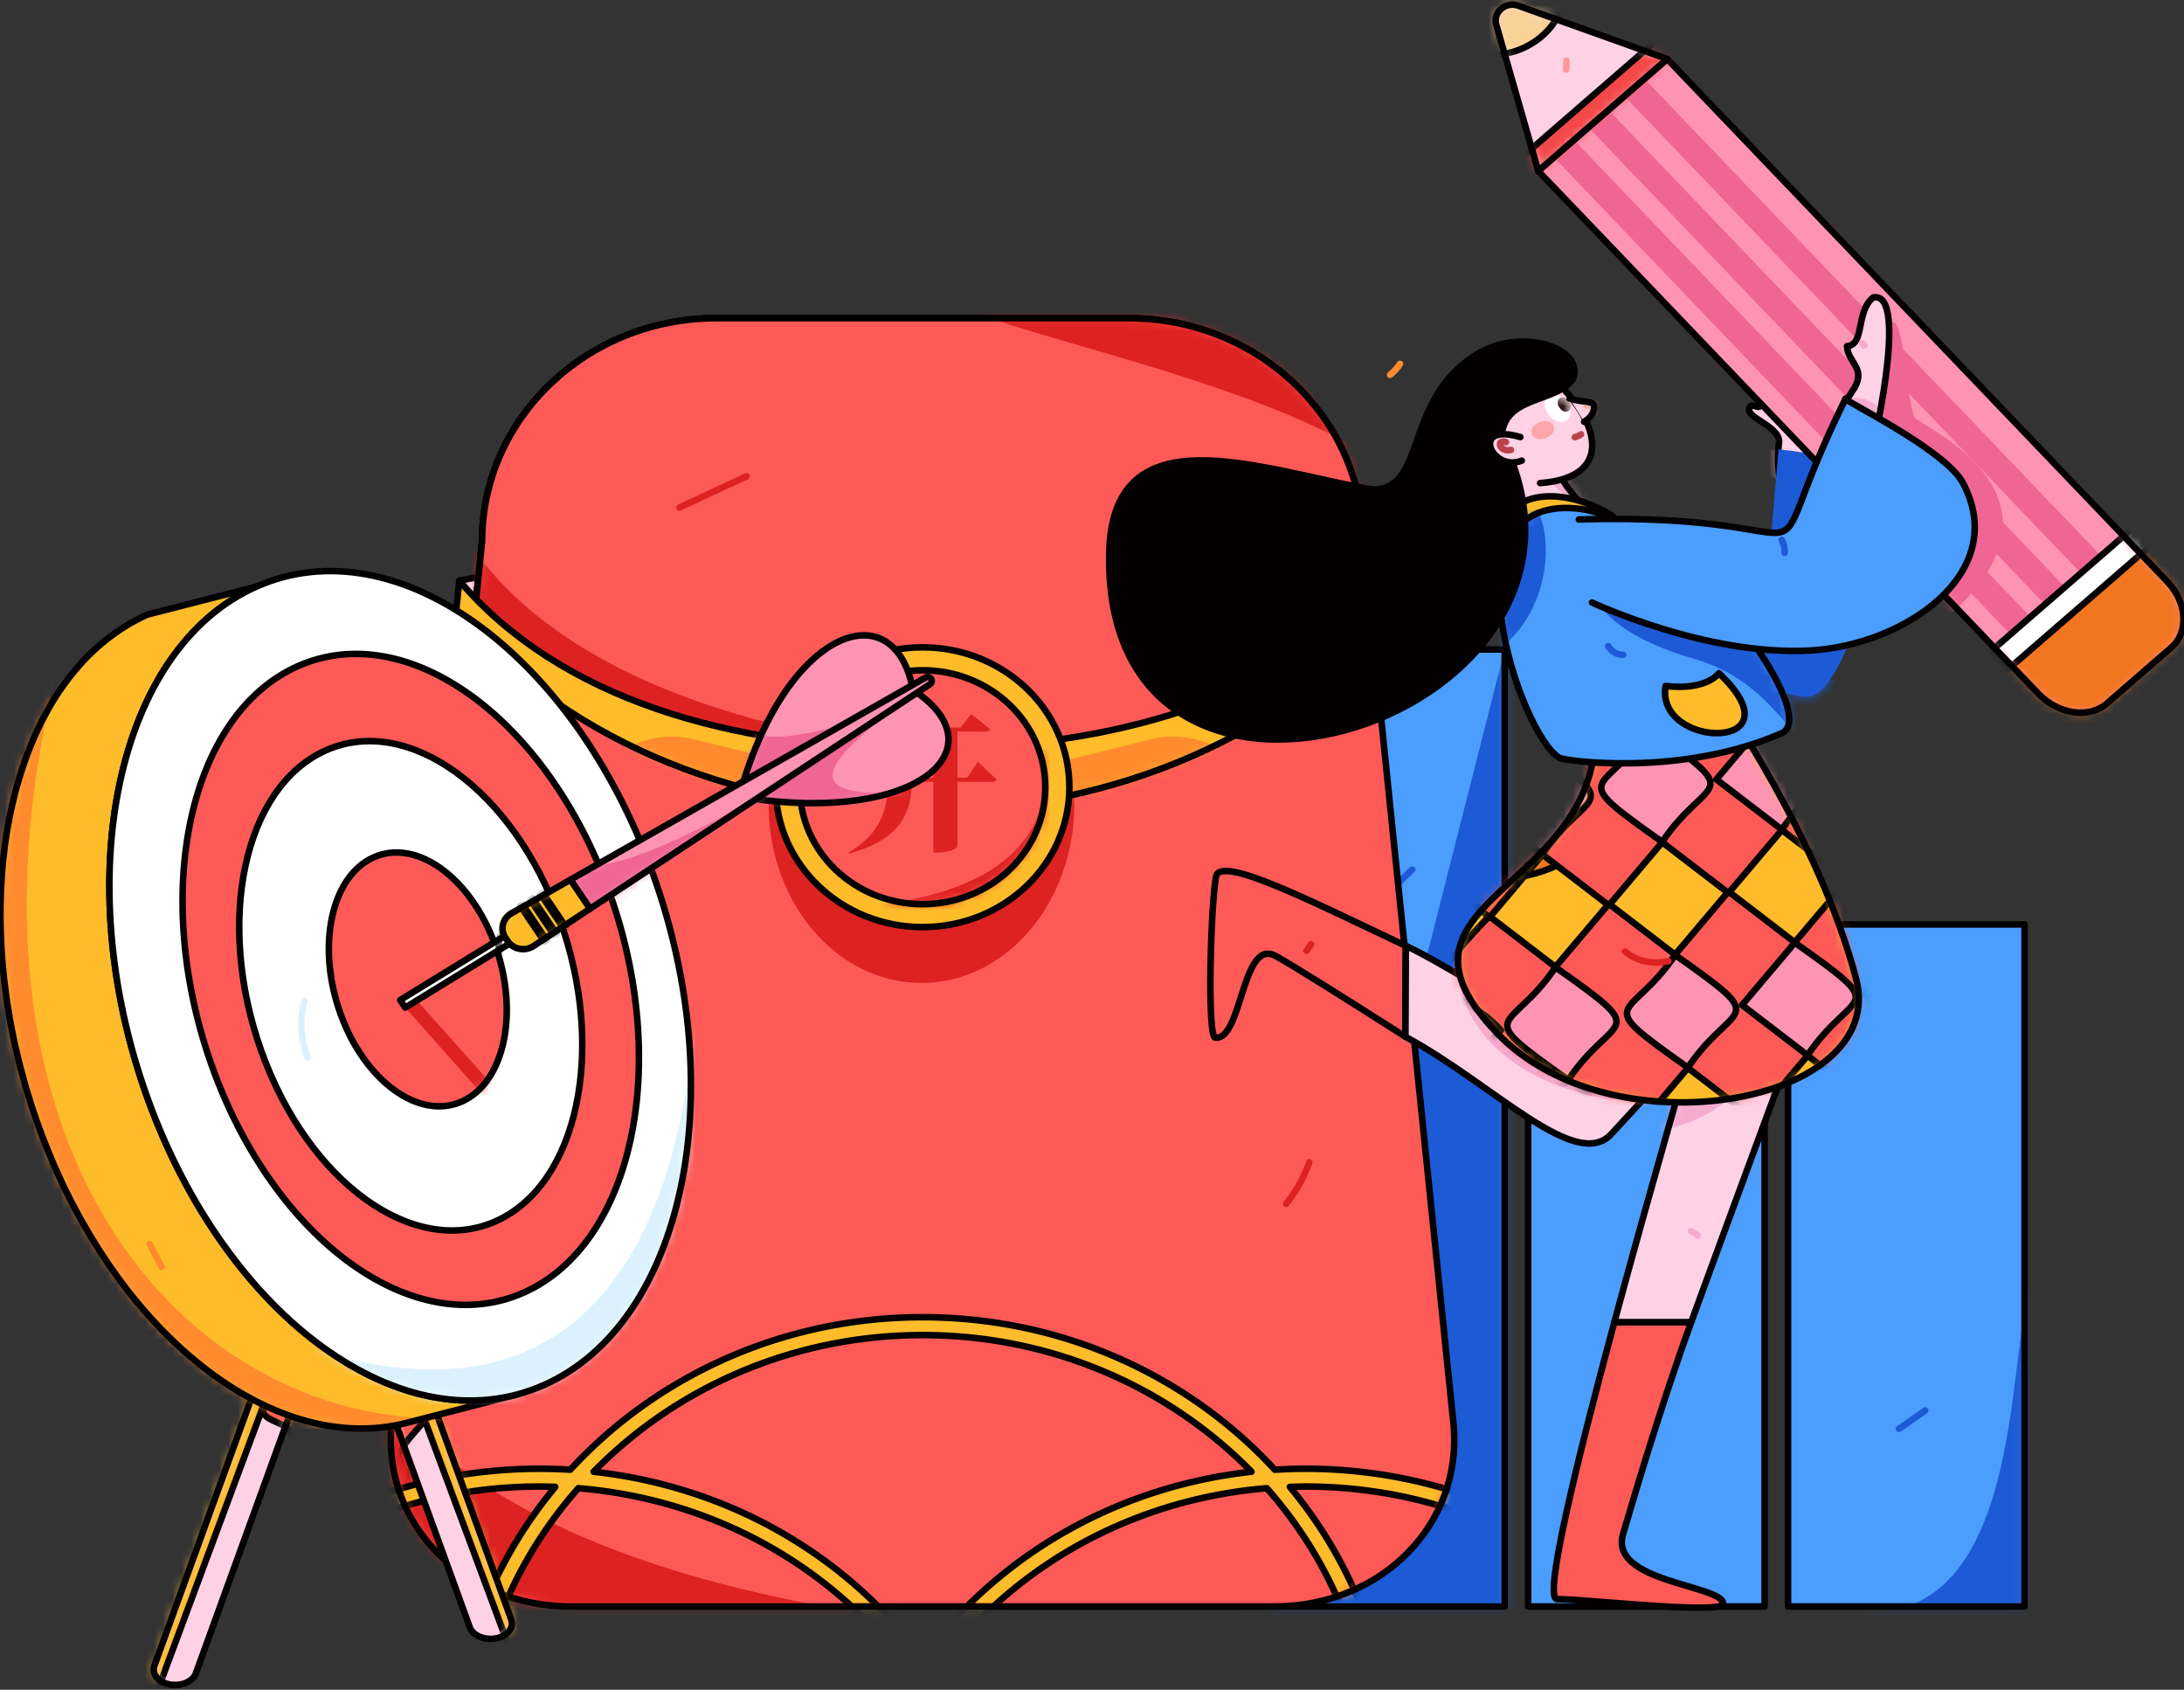 <svg xmlns="http://www.w3.org/2000/svg" width="234" height="181" fill="none"><rect width="100%" height="100%" fill="#333333" stroke="none"/><path fill="#4B9DFE" stroke="#020000" stroke-linecap="round" stroke-linejoin="round" stroke-width=".7" d="M108.028 111.884h25.339v60.194h-25.339z"/><path fill="#4B9DFE" d="M135.878 69.571h25.339v102.506h-25.339z"/><mask id="a" width="27" height="104" x="135" y="69" maskUnits="userSpaceOnUse" style="mask-type:luminance"><path fill="#fff" d="M135.878 69.571h25.339v102.506h-25.339z"/></mask><g mask="url(#a)"><path fill="#1D5AD5" d="M185.879 53.656 161.217 69.57l-31.581 124.301 38.347 4.517 2.046-125.17"/></g><path stroke="#020000" stroke-linecap="round" stroke-linejoin="round" stroke-width=".7" d="M135.878 69.571h25.339v102.506h-25.339z"/><path fill="#4B9DFE" stroke="#020000" stroke-linecap="round" stroke-linejoin="round" stroke-width=".7" d="M163.727 92.591h25.339v79.487h-25.339z"/><path fill="#4B9DFE" d="M191.577 99.021h25.339v73.056h-25.339z"/><mask id="b" width="26" height="74" x="191" y="99" maskUnits="userSpaceOnUse" style="mask-type:luminance"><path fill="#fff" d="M191.577 99.021h25.339v73.056h-25.339z"/></mask><g mask="url(#b)"><path fill="#1D5AD5" d="M219.37 136.494c-5.369-1.907 0 33.948-17.385 36.111-17.384 2.163 10.482 9.565 10.482 9.565l9.778-17.918"/></g><path stroke="#020000" stroke-linecap="round" stroke-linejoin="round" stroke-width=".7" d="M191.577 99.021h25.339v73.056h-25.339z"/><path stroke="#1D5AD5" stroke-linecap="round" stroke-linejoin="round" stroke-width=".7" d="m206.27 151.093-2.811 1.95m-52.148-59.9-1.534 1.461m-27.866 63.803-2.045 1.461"/><path fill="#FFD1E5" d="m53.127 61.43-3.915.769v2.933l3.915 1.35"/><path stroke="#020000" stroke-linecap="round" stroke-linejoin="round" stroke-width=".7" d="m53.127 61.43-3.915.769v2.933l3.915 1.35"/><path fill="#FFD1E5" d="m144.51 61.43 3.915.769v2.933l-3.915 1.35"/><path stroke="#020000" stroke-linecap="round" stroke-linejoin="round" stroke-width=".7" d="m144.51 61.43 3.915.769v2.933l-3.915 1.35"/><path fill="#FD5A57" stroke="#020000" stroke-linecap="round" stroke-linejoin="round" stroke-width=".7" d="M98.846 80.203c-19.845 0-37.327-5.428-47.622-18.004l-.339 3.307c10.248 12.871 27.9 21.372 47.961 21.372s37.713-8.5 47.961-21.372l-.339-3.307c-10.295 12.576-27.777 18.004-47.622 18.004z"/><path fill="#FD5A57" stroke="#020000" stroke-linecap="round" stroke-linejoin="round" stroke-width=".7" d="M98.846 80.203c-19.845 0-37.327-5.428-47.622-18.004l-.339 3.307c10.248 12.871 27.9 21.372 47.961 21.372s37.713-8.5 47.961-21.372l-.339-3.307c-10.295 12.576-27.777 18.004-47.622 18.004z"/><path fill="#FD5A57" stroke="#020000" stroke-linecap="round" stroke-linejoin="round" stroke-width=".7" d="M98.846 80.203c19.845 0 37.327-5.429 47.622-18.004l-.431-4.197c0-13.209-11.241-23.917-25.108-23.917H76.763c-13.867 0-25.108 10.708-25.108 23.917l-.43 4.197C61.518 74.774 79 80.203 98.845 80.203z"/><path fill="#FD5A57" stroke="#020000" stroke-linecap="round" stroke-linejoin="round" stroke-width=".7" d="M98.846 80.203c19.845 0 37.327-5.429 47.622-18.004l-.431-4.197c0-13.209-11.241-23.917-25.108-23.917H76.763c-13.867 0-25.108 10.708-25.108 23.917l-.43 4.197C61.518 74.774 79 80.203 98.845 80.203z"/><path fill="#FD5A57" stroke="#020000" stroke-linecap="round" stroke-linejoin="round" stroke-width=".7" d="M98.846 80.203c19.845 0 37.327-5.429 47.622-18.004l-.431-4.197c0-13.209-11.241-23.917-25.108-23.917H76.763c-13.867 0-25.108 10.708-25.108 23.917l-.43 4.197C61.518 74.774 79 80.203 98.845 80.203z"/><path fill="#FD5A57" d="M98.846 80.203c19.845 0 37.666-2.12 47.961-14.697l-.77-7.504c0-13.209-11.241-23.917-25.108-23.917H76.763c-13.867 0-25.108 10.708-25.108 23.917l-.77 7.504C61.18 78.082 79.001 80.203 98.846 80.203z"/><mask id="c" width="97" height="47" x="50" y="34" maskUnits="userSpaceOnUse" style="mask-type:luminance"><path fill="#fff" fill-rule="evenodd" d="M98.846 80.203c19.845 0 37.666-2.12 47.961-14.697l-.77-7.504c0-13.209-11.241-23.917-25.108-23.917H76.763c-13.867 0-25.108 10.708-25.108 23.917l-.77 7.504C61.18 78.082 79.001 80.203 98.846 80.203z" clip-rule="evenodd"/></mask><g fill="#D22" mask="url(#c)"><path d="M49.212 56.497c12.685 21.592 49.634 23.706 49.634 23.706l-37.661 4.12-23.49-13.053m69.064-44.01c-29.996 6.825 47.195 11.057 49.059 32.972 1.864 21.916-29.837-48.705-29.837-48.705"/></g><path stroke="#020000" stroke-linecap="round" stroke-linejoin="round" stroke-width=".7" d="M98.846 80.203c19.845 0 37.666-2.12 47.961-14.697l-.77-7.504c0-13.209-11.241-23.917-25.108-23.917H76.763c-13.867 0-25.108 10.708-25.108 23.917l-.77 7.504C61.18 78.082 79.001 80.203 98.846 80.203z" clip-rule="evenodd"/><path fill="#FD5A57" d="M146.807 65.506c-10.248 12.871-27.9 21.372-47.961 21.372-20.062 0-37.713-8.5-47.96-21.372l-8.952 87.289c-.862 10.518 7.735 19.282 19.225 19.282h75.374c11.49 0 20.086-8.764 19.225-19.282l-8.951-87.289z"/><mask id="d" width="115" height="108" x="41" y="65" maskUnits="userSpaceOnUse" style="mask-type:luminance"><path fill="#fff" fill-rule="evenodd" d="M146.807 65.506c-10.248 12.871-27.9 21.372-47.961 21.372-20.062 0-37.713-8.5-47.96-21.372l-8.952 87.289c-.862 10.518 7.735 19.282 19.225 19.282h75.374c11.49 0 20.086-8.764 19.225-19.282l-8.951-87.289z" clip-rule="evenodd"/></mask><g mask="url(#d)"><path fill="#D22" d="M36.502 139.762c10.738 35.898 83.854 35.345 83.854 35.345l-22.628 23.444-82.19-26.474 26.336-26.113"/><path fill="#FEBC2A" fill-rule="evenodd" d="M189.97 208.274c10.502 8.773 17.152 21.634 17.152 35.953 0 14.321-6.65 27.181-17.152 35.954.913 13.278-3.932 26.85-14.562 36.976-9.789 9.325-22.647 13.987-35.506 13.987-1.104 0-2.208-.047-3.311-.116-9.21 10.003-22.712 16.338-37.745 16.338-15.033 0-28.535-6.335-37.745-16.338a53.029 53.029 0 0 1-3.311.116c-12.859 0-25.717-4.662-35.507-13.987-10.63-10.126-15.475-23.699-14.561-36.976C-2.78 271.408-9.43 258.548-9.43 244.228c0-14.32 6.649-27.18 17.15-35.954-.913-13.277 3.932-26.849 14.563-36.975 10.63-10.126 24.879-14.741 38.817-13.871 9.21-10.004 22.712-16.337 37.745-16.337 15.033 0 28.534 6.333 37.744 16.337 13.939-.87 28.188 3.745 38.818 13.871 10.63 10.125 15.475 23.698 14.562 36.975zm-15.985-35.619c-9.397-8.951-21.74-13.426-34.083-13.426-.546 0-1.092.018-1.638.036l-.064.003c6.789 8.158 10.859 18.458 10.859 29.652v7.478h7.849c11.753 0 22.566 3.876 31.131 10.343.451-12.292-4.226-24.724-14.054-34.086zM50.646 292.058h27.4l19.376 18.456-5.55 5.287c-8.337 7.941-18.993 12.351-29.91 13.246-7.055-7.986-11.316-18.282-11.316-29.512v-7.477zm68.999-95.66h27.4v-7.478c0-11.23-4.261-21.525-11.315-29.512-10.918.896-21.574 5.306-29.91 13.247l-5.551 5.287 19.376 18.456zm2.013 1.918h25.387v24.182l-25.387-24.182zm25.387 64.929V225.21l-28.234-26.894h-39.93L50.646 225.21v38.035l28.235 26.895h39.93l28.234-26.895zm-30.247-66.847H80.894l17.952-17.1 17.952 17.1zm-66.152 0h27.4l19.376-18.456-5.55-5.287c-8.337-7.941-18.993-12.351-29.91-13.247-7.055 7.987-11.316 18.282-11.316 29.512v7.478zm25.388 1.918-25.388 24.182v-24.182h25.388zm-46.776 44.556 19.375-18.456v-26.1h-7.85c-11.79 0-22.598 4.059-30.983 10.778.94 10.4 5.57 20.55 13.907 28.49l5.55 5.288zm19.375-15.744v34.2l-17.952-17.1 17.952-17.1zm0 63.012v-26.1l-19.375-18.456-5.551 5.287c-8.336 7.941-12.966 18.091-13.907 28.49 8.385 6.72 19.194 10.779 30.983 10.779h7.85zm2.013-24.183 25.388 24.183H50.646v-24.183zm48.2 43.201 17.952-17.1H80.894l17.952 17.1zm20.799-17.1h27.4v7.477c0 11.23-4.261 21.526-11.315 29.512-10.917-.895-21.574-5.305-29.91-13.246l-5.551-5.287 19.376-18.456zm27.4-26.101-25.387 24.183h25.387v-24.183zm2.014-1.918 19.375-18.455 5.551 5.287c8.336 7.941 12.966 18.091 13.906 28.49-8.384 6.72-19.193 10.779-30.983 10.779h-7.849v-26.101zm0-36.911v34.2l17.951-17.1-17.951-17.1zm0-2.712v-26.1h7.849c11.79 0 22.599 4.058 30.983 10.778-.94 10.399-5.57 20.55-13.906 28.49l-5.551 5.288-19.375-18.456zm-14.972-66.772c-8.805-8.995-21.342-14.636-35.241-14.636-13.9 0-26.436 5.641-35.24 14.636 10.855 1.196 21.38 5.739 29.69 13.655l5.55 5.287 5.55-5.287c8.311-7.916 18.834-12.459 29.691-13.655zm-110.38 15.011c9.396-8.951 21.74-13.426 34.082-13.426.545 0 1.09.018 1.635.036l.067.003c-6.789 8.157-10.858 18.458-10.858 29.652v7.478h-7.85c-11.752 0-22.566 3.876-31.13 10.343-.452-12.291 4.226-24.724 14.054-34.086zm-31.123 71.572v.001c0 13.24 5.921 25.181 15.365 33.568 1.255-10.341 6.024-20.365 14.335-28.281l5.55-5.287-5.55-5.288c-8.31-7.915-13.08-17.94-14.335-28.281-9.444 8.387-15.365 20.329-15.365 33.568zm31.123 71.574c-9.829-9.363-14.506-21.795-14.054-34.086 8.564 6.466 19.378 10.343 31.13 10.343h7.85v7.477c0 11.195 4.069 21.495 10.858 29.653-12.904.43-25.956-4.025-35.784-13.387zm75.139 29.647c13.9 0 26.436-5.641 35.241-14.637-10.856-1.196-21.38-5.738-29.691-13.654l-5.55-5.287-5.55 5.287c-8.311 7.916-18.835 12.458-29.692 13.654 8.805 8.996 21.342 14.637 35.242 14.637zm75.139-29.647c-9.829 9.362-22.88 13.817-35.784 13.387 6.789-8.158 10.858-18.458 10.858-29.653v-7.477h7.849c11.753 0 22.566-3.876 31.131-10.343.451 12.291-4.226 24.724-14.054 34.086zm1.423-66.286c8.31 7.916 13.079 17.941 14.334 28.282 9.445-8.387 15.366-20.329 15.366-33.569 0-13.24-5.921-25.182-15.366-33.569-1.255 10.341-6.024 20.366-14.334 28.281l-5.551 5.288 5.551 5.287z" clip-rule="evenodd"/><path fill="#020000" d="m189.97 208.274-.35-.024a.351.351 0 0 0 .125.292l.225-.268zm0 71.907-.225-.268a.352.352 0 0 0-.125.292l.35-.024zm-14.562 36.976-.241-.254.241.254zm-38.817 13.871.022-.35a.354.354 0 0 0-.28.113l.258.237zm-75.49 0 .257-.237a.351.351 0 0 0-.279-.113l.022.35zm-38.817-13.871.241-.254-.241.254zM7.722 280.181l.349.024a.348.348 0 0 0-.125-.292l-.224.268zm0-71.907.224.269a.35.35 0 0 0 .125-.293l-.35.024zm14.562-36.975.24.253-.24-.253zM61.1 157.428l-.021.349a.35.35 0 0 0 .279-.112l-.258-.237zm75.489 0-.257.237a.346.346 0 0 0 .279.112l-.022-.349zm38.818 13.871-.241.253.241-.253zm-1.423 1.356.241-.254-.241.254zm-35.721-13.39.012.35-.012-.35zm-.064.003-.011-.35a.349.349 0 0 0-.258.573l.269-.223zm10.859 37.13h-.35c0 .193.156.35.35.35v-.35zm38.98 10.343-.211.279a.348.348 0 0 0 .56-.267l-.349-.012zM78.047 292.058l.241-.254a.35.35 0 0 0-.241-.096v.35zm-27.4 0v-.35a.35.35 0 0 0-.35.35h.35zm46.775 18.456.242.253a.348.348 0 0 0 0-.507l-.242.254zm-5.55 5.287-.242-.254.242.254zm-29.91 13.246-.263.232a.35.35 0 0 0 .291.117l-.029-.349zm85.083-132.649v.35a.35.35 0 0 0 .35-.35h-.35zm-27.4 0-.242.253a.351.351 0 0 0 .242.097v-.35zm16.085-36.99.262-.232a.352.352 0 0 0-.291-.117l.029.349zm-29.91 13.247-.242-.254.242.254zm-5.551 5.287-.241-.254a.35.35 0 0 0 0 .507l.241-.253zm46.776 20.374h.35a.35.35 0 0 0-.35-.35v.35zm-25.387 0v-.35a.35.35 0 0 0-.241.603l.241-.253zm25.387 24.182-.241.254a.35.35 0 0 0 .591-.254h-.35zm0 2.712h.35a.35.35 0 0 0-.108-.253l-.242.253zm0 38.035.242.254a.352.352 0 0 0 .108-.254h-.35zm-28.234-64.929.241-.254a.348.348 0 0 0-.241-.096v.35zm-39.93 0v-.35a.35.35 0 0 0-.242.096l.242.254zM50.646 225.21l-.241-.253a.348.348 0 0 0-.109.253h.35zm0 38.035h-.35c0 .096.04.188.109.254l.241-.254zm28.235 26.895-.242.253a.35.35 0 0 0 .242.097v-.35zm39.93 0v.35a.35.35 0 0 0 .241-.097l-.241-.253zm-37.917-93.742-.242-.254a.351.351 0 0 0 .242.604v-.35zm35.904 0v.35a.35.35 0 0 0 .241-.604l-.241.254zm-17.952-17.1.241-.254a.352.352 0 0 0-.483 0l.242.254zm-20.8 17.1v.35a.35.35 0 0 0 .242-.097l-.241-.253zm-27.4 0h-.35c0 .193.157.35.35.35v-.35zm46.776-18.456.242.253a.348.348 0 0 0 0-.507l-.242.254zm-5.55-5.287.241-.254-.241.254zm-29.91-13.247.029-.349a.35.35 0 0 0-.291.118l.262.231zm-11.316 63.09h-.35a.35.35 0 0 0 .592.254l-.242-.254zm25.388-24.182.241.253a.35.35 0 0 0-.241-.603v.35zm-25.388 0v-.35a.35.35 0 0 0-.35.35h.35zm-2.013 26.1.241.253a.349.349 0 0 0 .109-.253h-.35zm-19.375 18.456-.242.253a.35.35 0 0 0 .483 0l-.241-.253zm19.375-44.556h.35a.35.35 0 0 0-.35-.35v.35zM9.8 209.094l-.219-.273a.351.351 0 0 0-.13.305l.35-.032zm13.907 28.49-.241.254.241-.254zm24.926 23.744-.242.253a.349.349 0 0 0 .38.068.349.349 0 0 0 .212-.321h-.35zm0-34.2h.35a.35.35 0 0 0-.591-.254l.24.254zm-17.952 17.1-.241-.254a.35.35 0 0 0 0 .507l.241-.253zm17.952 19.812h.35a.351.351 0 0 0-.109-.254l-.241.254zm0 26.1v.35a.35.35 0 0 0 .35-.35h-.35zm-19.375-44.556.241-.254a.35.35 0 0 0-.483 0l.242.254zm-5.551 5.287-.241-.253.241.253zM9.8 279.361l-.348-.031a.35.35 0 0 0 .13.304l.218-.273zm66.234 10.779v.35a.35.35 0 0 0 .241-.604l-.241.254zm-25.388-24.183.242-.253a.349.349 0 0 0-.591.253h.35zm0 24.183h-.35c0 .193.157.35.35.35v-.35zm66.152 1.918.241.253a.35.35 0 0 0-.241-.603v.35zm-17.952 17.1-.242.253a.35.35 0 0 0 .483 0l-.241-.253zm-17.952-17.1v-.35a.35.35 0 0 0-.242.603l.242-.253zm66.151 0h.35a.35.35 0 0 0-.35-.35v.35zm-27.4 0v-.35a.35.35 0 0 0-.242.096l.242.254zm16.085 36.989-.028.349a.35.35 0 0 0 .291-.117l-.263-.232zm-29.91-13.246.241-.254-.241.254zm-5.551-5.287-.241-.254a.35.35 0 0 0 0 .507l.241-.253zm21.389-20.374-.241-.254a.35.35 0 0 0 .241.604v-.35zm25.387-24.183h.35a.348.348 0 0 0-.212-.321.347.347 0 0 0-.379.068l.241.253zm0 24.183v.35a.35.35 0 0 0 .35-.35h-.35zm21.389-44.556.241-.254a.349.349 0 0 0-.482 0l.241.254zm-19.375 18.455-.242-.253a.351.351 0 0 0-.108.253h.35zm24.926-13.168.241-.253-.241.253zm13.906 28.49.219.274a.352.352 0 0 0 .13-.305l-.349.031zm-38.832 10.779h-.35c0 .193.156.35.35.35v-.35zm0-28.812h-.35c0 .14.083.266.212.321a.347.347 0 0 0 .379-.068l-.241-.253zm0-34.2.241-.254a.35.35 0 0 0-.591.254h.35zm17.951 17.1.242.253a.35.35 0 0 0 0-.507l-.242.254zm-17.951-45.912v-.35a.35.35 0 0 0-.35.35h.35zm0 26.1h-.35a.35.35 0 0 0 .108.253l.242-.253zm38.832-15.322.349.032a.35.35 0 0 0-.13-.305l-.219.273zm-13.906 28.49.241.254-.241-.254zm-5.551 5.288-.241.253a.349.349 0 0 0 .482 0l-.241-.253zm-34.347-85.228.038.348a.349.349 0 0 0 .291-.23.352.352 0 0 0-.079-.363l-.25.245zm-70.482 0-.25-.245a.35.35 0 0 0 .212.593l.038-.348zm29.69 13.655-.241.253.241-.253zm5.55 5.287-.24.253a.35.35 0 0 0 .482 0l-.241-.253zm5.551-5.287.242.253-.242-.253zm-80.689 1.356-.241-.254.241.254zm35.717-13.39-.012.35.012-.35zm.067.003.27.223a.35.35 0 0 0-.258-.573l-.012.35zm-10.858 37.13v.35a.35.35 0 0 0 .35-.35h-.35zm-38.98 10.343-.35.013a.35.35 0 0 0 .56.266l-.21-.279zm-1.704 71.055-.232.262a.35.35 0 0 0 .58-.219l-.348-.043zm14.335-28.281.24.254-.24-.254zm5.55-5.287.242.253a.349.349 0 0 0 0-.507l-.242.254zm-5.55-5.288.24-.253-.24.253zM7.948 210.659l.347-.042a.35.35 0 0 0-.58-.22l.233.262zm1.704 71.056.21-.28a.351.351 0 0 0-.56.267l.35.013zm14.054 34.086-.241.253.241-.253zm24.926-23.743h.35a.35.35 0 0 0-.35-.35v.35zm10.858 37.13.011.35a.351.351 0 0 0 .258-.574l-.27.224zm74.596 1.623.25.245a.35.35 0 0 0-.211-.593l-.039.348zm-29.691-13.654.242-.254-.242.254zm-5.55-5.287.241-.254a.352.352 0 0 0-.483 0l.242.254zm-5.55 5.287-.242-.254.241.254zm-29.692 13.654-.038-.348a.35.35 0 0 0-.212.593l.25-.245zm74.597-1.623-.269-.224a.35.35 0 0 0 .257.574l.012-.35zm35.784-13.387.241.253-.241-.253zm-24.926-23.743v-.35a.35.35 0 0 0-.35.35h.35zm38.98-10.343.349-.013a.348.348 0 0 0-.56-.266l.211.279zm1.703-3.918-.347.042a.35.35 0 0 0 .58.219l-.233-.261zm-14.334-28.282.242-.253-.242.253zm14.334-38.856.233-.262a.35.35 0 0 0-.58.22l.347.042zm-14.334 28.281.242.254-.242-.254zm-5.551 5.288-.241-.254a.35.35 0 0 0 0 .507l.241-.253zm37.615-.001c0-14.431-6.703-27.388-17.278-36.222l-.449.537c10.429 8.713 17.027 21.478 17.027 35.685h.7zm-17.278 36.223c10.575-8.834 17.278-21.79 17.278-36.223h-.7c0 14.209-6.598 26.974-17.027 35.686l.449.537zm-14.544 36.96c10.706-10.199 15.589-23.874 14.669-37.253l-.699.048c.907 13.176-3.9 26.646-14.453 36.698l.483.507zm-35.748 14.084c12.942 0 25.889-4.693 35.748-14.084l-.483-.507c-9.72 9.259-22.49 13.891-35.265 13.891v.7zm-3.333-.117c1.107.069 2.219.117 3.333.117v-.7a52.45 52.45 0 0 1-3.289-.116l-.044.699zm-37.723 16.339c15.133 0 28.727-6.377 38.002-16.451l-.515-.474c-9.145 9.933-22.553 16.225-37.487 16.225v.7zm-38.003-16.451c9.276 10.074 22.87 16.451 38.003 16.451v-.7c-14.934 0-28.343-6.292-37.488-16.225l-.515.474zm-3.053.229c1.114 0 2.226-.048 3.333-.117l-.044-.699a52.473 52.473 0 0 1-3.29.116v.7zM22.042 317.41c9.859 9.391 22.806 14.084 35.748 14.084v-.7c-12.775 0-25.546-4.632-35.265-13.891l-.483.507zm-14.67-37.253c-.92 13.379 3.963 27.054 14.67 37.253l.483-.507C11.972 306.851 7.165 293.38 8.07 280.205l-.698-.048zm-17.151-35.929c0 14.432 6.701 27.388 17.276 36.222l.45-.537c-10.43-8.712-17.026-21.477-17.026-35.685h-.7zm17.276-36.222c-10.574 8.834-17.276 21.79-17.276 36.222h.7c0-14.208 6.597-26.973 17.025-35.685l-.449-.537zm14.545-36.961c-10.707 10.199-15.59 23.874-14.67 37.253l.699-.048c-.906-13.175 3.9-26.645 14.454-36.698l-.483-.507zm39.081-13.967c-14.029-.875-28.375 3.769-39.08 13.967l.482.507c10.555-10.054 24.706-14.639 38.555-13.775l.043-.699zm37.723-16.337c-15.133 0-28.727 6.376-38.002 16.45l.515.474c9.145-9.933 22.553-16.224 37.487-16.224v-.7zm38.002 16.45c-9.276-10.074-22.87-16.45-38.002-16.45v.7c14.933 0 28.342 6.291 37.487 16.224l.515-.474zm38.802 13.854c-10.706-10.198-25.053-14.842-39.081-13.966l.043.698c13.849-.864 28 3.721 38.555 13.775l.483-.507zm14.669 37.253c.92-13.379-3.963-27.054-14.669-37.253l-.483.507c10.553 10.053 15.36 23.523 14.453 36.698l.699.048zm-50.417-48.719c12.26 0 24.514 4.445 33.841 13.329l.483-.507c-9.466-9.016-21.897-13.522-34.324-13.522v.7zm-1.626.036c.547-.018 1.087-.036 1.626-.036v-.7c-.553 0-1.105.018-1.65.037l.024.699zm-.064.002.064-.002-.024-.699-.063.002.023.699zm11.197 29.303c0-11.281-4.102-21.66-10.94-29.876l-.538.447c6.74 8.1 10.778 18.322 10.778 29.429h.7zm0 7.478v-7.478h-.7v7.478h.7zm7.499-.35h-7.849v.7h7.849v-.7zm31.341 10.413c-8.623-6.511-19.51-10.413-31.341-10.413v.7c11.675 0 22.415 3.85 30.92 10.272l.421-.559zm-14.506-33.553c9.755 9.292 14.394 21.627 13.946 33.82l.699.025c.456-12.389-4.26-24.919-14.162-34.352l-.483.507zm-95.696 118.8h-27.4v.7h27.4v-.7zm19.617 18.552-19.376-18.456-.483.507 19.376 18.456.483-.507zm-5.55 5.794 5.55-5.287-.483-.507-5.55 5.287.482.507zM61.99 329.396c10.992-.901 21.725-5.342 30.123-13.342l-.483-.507c-8.274 7.882-18.854 12.262-29.697 13.152l.057.697zm-11.694-29.861c0 11.321 4.296 21.698 11.403 29.744l.525-.463c-7.002-7.927-11.228-18.142-11.228-29.281h-.7zm0-7.477v7.477h.7v-7.477h-.7zm96.749-96.01h-27.4v.7h27.4v-.7zm-.35-7.128v7.478h.7v-7.478h-.7zm-11.228-29.28c7.002 7.927 11.228 18.141 11.228 29.28h.7c0-11.321-4.296-21.697-11.403-29.744l-.525.464zm-29.406 13.268c8.275-7.882 18.854-12.261 29.697-13.151l-.057-.698c-10.991.902-21.724 5.343-30.123 13.342l.483.507zm-5.55 5.287 5.55-5.287-.483-.507-5.55 5.287.483.507zm19.375 17.949-19.375-18.456-.483.507 19.375 18.456.483-.507zm27.159 1.822h-25.387v.7h25.387v-.7zm.35 24.532v-24.182h-.7v24.182h.7zm-25.978-23.929 25.387 24.183.483-.507-25.388-24.183-.482.507zm25.278 26.641v38.035h.7V225.21h-.7zm-28.125-26.641 28.234 26.894.483-.506-28.235-26.895-.482.507zm-39.69.097h39.931v-.7h-39.93v.7zm-27.992 26.797 28.234-26.894-.483-.507-28.234 26.895.483.506zm.108 37.782V225.21h-.7v38.035h.7zm28.126 26.641-28.234-26.894-.483.507 28.234 26.894.483-.507zm39.689-.096h-39.93v.7h39.93v-.7zm27.993-26.798-28.234 26.894.482.507 28.235-26.894-.483-.507zm-65.91-66.244h35.904v-.7H80.894v.7zm17.71-17.704-17.951 17.1.482.507 17.952-17.1-.483-.507zm18.435 17.1-17.952-17.1-.483.507 17.952 17.1.483-.507zm-38.992-.096h-27.4v.7h27.4v-.7zm19.134-18.36-19.376 18.456.483.507 19.376-18.456-.483-.507zm-5.55-4.78 5.55 5.287.483-.507-5.55-5.287-.484.507zm-29.698-13.151c10.843.89 21.423 5.27 29.697 13.151l.483-.507c-8.398-7.999-19.13-12.44-30.122-13.342l-.058.698zM50.996 188.92c0-11.139 4.226-21.353 11.228-29.28l-.524-.463c-7.108 8.046-11.404 18.423-11.404 29.743h.7zm0 7.478v-7.478h-.7v7.478h.7zm-.108 26.354 25.387-24.183-.483-.507-25.387 24.183.483.507zm-.592-24.436v24.182h.7v-24.182h-.7zm25.738-.35H50.646v.7h25.388v-.7zm-27.642 26.197-19.376 18.455.483.507 19.375-18.456-.482-.506zm-.109-25.847v26.1h.7v-26.1h-.7zm-7.5.35h7.85v-.7h-7.85v.7zM10.02 209.367c8.324-6.671 19.056-10.701 30.764-10.701v-.7c-11.87 0-22.756 4.087-31.202 10.855l.438.546zm13.93 27.964c-8.275-7.881-12.867-17.952-13.8-28.268l-.697.063c.948 10.482 5.615 20.712 14.014 28.712l.482-.507zm5.55 5.287-5.55-5.287-.483.507 5.55 5.287.483-.507zm19.484 18.71v-34.2h-.7v34.2h.7zM30.44 244.481l17.951 17.1.483-.507-17.951-17.1-.483.507zm17.951-17.607-17.951 17.1.483.507 17.951-17.1-.483-.507zm-.108 37.166v26.1h.7v-26.1h-.7zm-19.267-18.203 19.376 18.456.482-.507L29.5 245.33l-.483.507zm-5.068 5.287 5.551-5.287-.483-.507-5.55 5.288.482.506zM10.15 279.393c.933-10.316 5.525-20.387 13.8-28.269l-.483-.506c-8.4 8-13.066 18.229-14.014 28.712l.697.063zm30.634 10.397c-11.708 0-22.44-4.031-30.764-10.702l-.438.546c8.446 6.769 19.332 10.856 31.202 10.856v-.7zm7.85 0h-7.85v.7h7.85v-.7zm27.642.096-25.387-24.182-.483.507 25.387 24.182.483-.507zm-25.629.604h25.388v-.7H50.646v.7zm-.35-24.533v24.183h.7v-24.183h-.7zm66.26 25.847-17.952 17.101.483.506 17.952-17.1-.483-.507zm-35.662.604h35.904v-.7H80.894v.7zm18.193 16.497-17.952-17.101-.483.507 17.952 17.1.483-.506zm47.958-17.197h-27.4v.7h27.4v-.7zm.35 7.827v-7.477h-.7v7.477h.7zm-11.402 29.744c7.107-8.046 11.402-18.423 11.402-29.744h-.7c0 11.139-4.226 21.354-11.227 29.281l.525.463zm-30.415-13.225c8.399 8 19.132 12.44 30.124 13.342l.057-.697c-10.843-.89-21.423-5.27-29.698-13.152l-.483.507zm-5.55-5.287 5.55 5.287.483-.507-5.55-5.287-.483.507zm19.375-18.963-19.375 18.456.483.507 19.375-18.456-.483-.507zm2.496-1.411 25.388-24.182-.483-.507-25.387 24.182.482.507zm25.146-.603h-25.387v.7h25.387v-.7zm-.35-23.833v24.183h.7v-24.183h-.7zm21.498-20.627-19.376 18.456.483.507 19.375-18.456-.482-.507zm6.033 5.288-5.551-5.288-.482.507 5.55 5.287.483-.506zm14.014 28.712c-.948-10.482-5.615-20.712-14.014-28.712l-.483.506c8.274 7.882 12.867 17.953 13.8 28.269l.697-.063zm-31.332 11.16c11.871 0 22.757-4.087 31.202-10.855l-.438-.547c-8.324 6.671-19.055 10.702-30.764 10.702v.7zm-7.849 0h7.849v-.7h-7.849v.7zm-.35-26.451v26.101h.7v-26.101h-.7zm.7-2.711v-34.2h-.7v34.2h.7zm17.36-17.354-17.952 17.1.483.507 17.952-17.1-.483-.507zm-17.952-16.593 17.952 17.1.483-.507-17.952-17.1-.483.507zm-.108-29.065v26.1h.7v-26.1h-.7zm8.199-.35h-7.849v.7h7.849v-.7zm31.202 10.855c-8.445-6.769-19.331-10.855-31.202-10.855v.7c11.709 0 22.44 4.03 30.764 10.701l.438-.546zm-13.884 29.017c8.399-8 13.066-18.23 14.014-28.712l-.697-.064c-.933 10.317-5.526 20.388-13.8 28.269l.483.507zm-5.551 5.287 5.551-5.287-.483-.507-5.55 5.287.482.507zm-19.858-18.456 19.376 18.456.482-.507-19.375-18.455-.483.506zm-49.971-81.311c13.804 0 26.25 5.602 34.99 14.531l.501-.49c-8.87-9.061-21.496-14.741-35.491-14.741v.7zm-34.99 14.531c8.74-8.929 21.186-14.531 34.99-14.531v-.7c-13.995 0-26.621 5.68-35.491 14.741l.5.49zm29.68 13.156c-8.369-7.972-18.965-12.545-29.893-13.749l-.076.696c10.785 1.188 21.236 5.7 29.487 13.56l.483-.507zm5.551 5.288-5.55-5.288-.483.507 5.55 5.287.483-.506zm5.068-5.288-5.55 5.288.482.506 5.551-5.287-.483-.507zm29.893-13.749c-10.927 1.204-21.524 5.777-29.893 13.749l.483.507c8.251-7.859 18.702-12.372 29.487-13.56l-.077-.696zm-76.259 1.583c-12.426 0-24.857 4.506-34.323 13.522l.482.507c9.327-8.884 21.582-13.329 33.841-13.329v-.7zm1.646.036a49.728 49.728 0 0 0-1.646-.036v.7c.538 0 1.077.018 1.623.036l.023-.7zm.068.003-.068-.003-.023.7.068.002.023-.699zm-10.52 30.002c0-11.107 4.037-21.329 10.777-29.429l-.538-.447c-6.838 8.216-10.94 18.595-10.94 29.876h.7zm0 7.478v-7.478h-.7v7.478h.7zm-8.2.35h7.85v-.7h-7.85v.7zM9.863 207.02c8.506-6.422 19.245-10.272 30.92-10.272v-.7c-11.83 0-22.717 3.902-31.341 10.414l.422.558zm13.603-34.619c-9.903 9.433-14.619 21.963-14.163 34.353l.7-.026c-.449-12.193 4.19-24.528 13.945-33.82l-.482-.507zm-30.532 71.827v-.001h-.7v.001h.7zM8.18 277.535c-9.375-8.326-15.247-20.175-15.247-33.307h-.7c0 13.347 5.97 25.382 15.483 33.83l.464-.523zm13.861-28.273c-8.37 7.972-13.175 18.072-14.44 28.492l.694.085c1.246-10.262 5.978-20.212 14.229-28.07l-.483-.507zm5.55-5.288-5.55 5.288.483.507 5.55-5.288-.482-.507zm-5.55-4.78 5.55 5.287.484-.507-5.551-5.287-.483.507zm-14.44-28.493c1.265 10.421 6.07 20.52 14.44 28.493l.483-.507c-8.25-7.859-12.983-17.808-14.229-28.07l-.694.084zm-14.668 33.526c0-13.132 5.872-24.98 15.247-33.306l-.464-.524c-9.513 8.449-15.483 20.483-15.483 33.83h.7zm16.369 37.475c-.456 12.389 4.26 24.919 14.163 34.352l.482-.507c-9.754-9.292-14.394-21.626-13.946-33.82l-.699-.025zm31.48 10.006c-11.675 0-22.414-3.851-30.92-10.273l-.421.559c8.624 6.512 19.51 10.414 31.341 10.414v-.7zm7.85 0h-7.85v.7h7.85v-.7zm.35 7.827v-7.477h-.7v7.477h.7zm10.777 29.429c-6.74-8.099-10.777-18.321-10.777-29.429h-.7c0 11.282 4.101 21.66 10.939 29.877l.538-.448zm-36.294-12.91c9.901 9.432 23.046 13.917 36.036 13.484l-.023-.7c-12.817.428-25.775-3.998-35.53-13.291l-.483.507zm75.38 29.044v.7-.7zm34.991-14.532c-8.74 8.93-21.187 14.532-34.991 14.532v.7c13.996 0 26.622-5.68 35.491-14.742l-.5-.49zm-29.682-13.156c8.37 7.973 18.966 12.546 29.894 13.749l.077-.696c-10.786-1.188-21.237-5.7-29.488-13.56l-.483.507zm-5.55-5.287 5.55 5.287.483-.507-5.55-5.287-.484.507zm-5.068 5.287 5.55-5.287-.483-.507-5.55 5.287.483.507zm-29.894 13.749c10.927-1.203 21.524-5.776 29.894-13.749l-.483-.507c-8.251 7.86-18.702 12.372-29.488 13.56l.077.696zm35.203 13.939c-13.804 0-26.251-5.601-34.991-14.532l-.5.49c8.869 9.062 21.495 14.742 35.49 14.742v-.7zm39.343-15.56c12.991.433 26.136-4.052 36.037-13.484l-.483-.507c-9.755 9.293-22.714 13.719-35.53 13.291l-.024.7zm10.52-30.003c0 11.108-4.037 21.33-10.777 29.429l.538.448c6.838-8.217 10.939-18.595 10.939-29.877h-.7zm0-7.477v7.477h.7v-7.477h-.7zm8.199-.35h-7.849v.7h7.849v-.7zm30.92-10.272c-8.505 6.422-19.245 10.272-30.92 10.272v.7c11.831 0 22.718-3.902 31.341-10.414l-.421-.558zm-13.602 34.618c9.902-9.432 14.618-21.962 14.162-34.352l-.699.026c.448 12.193-4.191 24.528-13.946 33.819l.483.507zm15.864-38.299c-1.265-10.421-6.071-20.521-14.44-28.493l-.483.506c8.25 7.859 12.982 17.809 14.228 28.071l.695-.084zm14.668-33.527c0 13.132-5.873 24.981-15.248 33.307l.465.523c9.513-8.448 15.483-20.482 15.483-33.83h-.7zM189.51 210.92c9.375 8.326 15.248 20.175 15.248 33.308h.7c0-13.348-5.97-25.383-15.483-33.831l-.465.523zm-13.86 28.274c8.369-7.973 13.175-18.072 14.44-28.493l-.695-.084c-1.246 10.262-5.978 20.211-14.228 28.07l.483.507zm-5.551 5.287 5.551-5.287-.483-.507-5.551 5.287.483.507zm5.551 4.781-5.551-5.288-.483.507 5.551 5.287.483-.506z"/><ellipse cx="98.726" cy="86.164" fill="#D22" rx="16.377" ry="19.123"/></g><path stroke="#020000" stroke-linecap="round" stroke-linejoin="round" stroke-width=".7" d="M146.807 65.506c-10.248 12.871-27.9 21.372-47.961 21.372-20.062 0-37.713-8.5-47.96-21.372l-8.952 87.289c-.862 10.518 7.735 19.282 19.225 19.282h75.374c11.49 0 20.086-8.764 19.225-19.282l-8.951-87.289z" clip-rule="evenodd"/><path fill="#FEBC2A" d="M98.846 80.203c-20.683 0-38.904-5.428-49.634-18.004l-.353 3.307c10.68 12.871 29.078 21.372 49.987 21.372 20.909 0 39.307-8.5 49.987-21.372l-.353-3.307c-10.73 12.576-28.951 18.004-49.634 18.004z"/><mask id="e" width="101" height="25" x="48" y="62" maskUnits="userSpaceOnUse" style="mask-type:luminance"><path fill="#fff" fill-rule="evenodd" d="M98.846 80.203c-20.683 0-38.904-5.428-49.634-18.004l-.353 3.307c10.68 12.871 29.078 21.372 49.987 21.372 20.909 0 39.307-8.5 49.987-21.372l-.353-3.307c-10.73 12.576-28.951 18.004-49.634 18.004z" clip-rule="evenodd"/></mask><g mask="url(#e)"><path fill="#FEBC2A" stroke="#020000" stroke-linecap="round" stroke-linejoin="round" stroke-width=".7" d="m62.154 83.358.473-.31-2.72-.968 2.247 1.278z"/><path fill="#FF8B2E" d="M123.243 79.197 98.846 85.24l-24.398-6.043c-2.727-.677-5.629-.195-7.953 1.32l-3.868 2.531 33.167 11.809 3.052-5.22 3.052 5.22 33.167-11.809-3.868-2.531c-2.324-1.515-5.227-1.997-7.954-1.32z"/><path fill="#FEBC2A" stroke="#020000" stroke-linecap="round" stroke-linejoin="round" stroke-width=".7" d="m137.785 82.08-2.72.968.473.31 2.247-1.278z"/></g><path stroke="#020000" stroke-linecap="round" stroke-linejoin="round" stroke-width=".7" d="M98.846 80.203c-20.683 0-38.904-5.428-49.634-18.004l-.353 3.307c10.68 12.871 29.078 21.372 49.987 21.372 20.909 0 39.307-8.5 49.987-21.372l-.353-3.307c-10.73 12.576-28.951 18.004-49.634 18.004z" clip-rule="evenodd"/><ellipse cx="98.846" cy="84.322" fill="#FEBC2A" stroke="#020000" stroke-linecap="round" stroke-linejoin="round" stroke-width=".7" rx="14.165" ry="13.493"/><ellipse cx="98.846" cy="84.322" fill="#FEBC2A" stroke="#020000" stroke-linecap="round" stroke-linejoin="round" stroke-width=".7" rx="15.731" ry="14.984"/><ellipse cx="98.846" cy="84.322" fill="#FD5A57" rx="13.151" ry="12.527"/><mask id="f" width="27" height="26" x="85" y="71" maskUnits="userSpaceOnUse" style="mask-type:luminance"><ellipse cx="98.846" cy="84.322" fill="#fff" rx="13.151" ry="12.527"/></mask><g mask="url(#f)"><path fill="#D22" d="M111.792 80.203c3.323 21.67-34.13 16.678-34.13 16.678l43.206 10.715 3.195-14.977"/></g><ellipse cx="98.846" cy="84.322" stroke="#020000" stroke-linecap="round" stroke-linejoin="round" stroke-width=".7" rx="13.151" ry="12.527"/><path fill="#D22" fill-rule="evenodd" d="M106.759 83.498c-.701-.732-2.003-1.893-2.003-1.893l-1.135 1.701h-1.035v-4.945h3.021c.234 0 .418-.08.468-.255-.752-.651-2.037-1.605-2.037-1.605l-1.119 1.415H91.718l.133.445h3.306v4.945h-4.14l.133.446h4.007c-.084 2.974-.768 5.502-4.224 7.553l.1.111c5.743-1.605 6.594-4.627 6.678-7.664h2.287v7.57h.484c1.336 0 2.104-.51 2.104-.653v-6.917h3.706c.233 0 .417-.08.467-.254zm-6.761-5.137v4.946h-2.27V78.36h2.27z" clip-rule="evenodd"/><path stroke="#D22" stroke-linecap="round" stroke-linejoin="round" stroke-width=".7" d="m72.793 54.363 7.19-3.346m60.29 73.496a14.697 14.697 0 0 1-2.479 4.43"/><path fill="#FFD1E5" d="M18.761 180.481c-1.501 0-2.598-1.019-2.22-2.063l12.781-35.227h4.74L20.98 179.249c-.263.726-1.175 1.232-2.219 1.232z"/><mask id="g" width="19" height="38" x="16" y="143" maskUnits="userSpaceOnUse" style="mask-type:luminance"><path fill="#fff" fill-rule="evenodd" d="M18.761 180.481c-1.501 0-2.598-1.019-2.22-2.063l12.781-35.227h4.74L20.98 179.249c-.263.726-1.175 1.232-2.219 1.232z" clip-rule="evenodd"/></mask><g mask="url(#g)"><path fill="#FEBC2A" d="m16.467 182.189 15.11-40.659-5.399.662-14.614 33.378-.395 6.714"/><path stroke="#020000" stroke-linecap="round" stroke-linejoin="round" stroke-width=".7" d="m16.467 182.189 15.11-40.659-5.399.662-14.614 33.378-.395 6.714"/><path fill="#FD5A57" stroke="#020000" stroke-linecap="round" stroke-linejoin="round" stroke-width=".7" d="M28.9 149.276c-3.364 4.949 6.331.442 1.281 10.333-5.05 9.891 6.713-8.367 6.713-8.367l-7.994-1.966z"/></g><path stroke="#020000" stroke-linecap="round" stroke-linejoin="round" stroke-width=".7" d="M18.761 180.481v0c-1.501 0-2.598-1.019-2.22-2.063l12.781-35.227h4.74L20.98 179.249c-.263.726-1.175 1.232-2.219 1.232z" clip-rule="evenodd"/><path fill="#FFD1E5" d="M52.556 175.546c1.502 0 2.598-1.019 2.22-2.062l-12.78-35.228h-4.74l13.081 36.058c.263.726 1.175 1.232 2.22 1.232z"/><mask id="h" width="18" height="38" x="37" y="138" maskUnits="userSpaceOnUse" style="mask-type:luminance"><path fill="#fff" fill-rule="evenodd" d="M52.556 175.546c1.502 0 2.598-1.019 2.22-2.062l-12.78-35.228h-4.74l13.081 36.058c.263.726 1.175 1.232 2.22 1.232z" clip-rule="evenodd"/></mask><g mask="url(#h)"><path fill="#FEBC2A" d="m54.85 177.255-15.11-40.66 5.399.662 14.614 33.379.395 6.713"/><path stroke="#020000" stroke-linecap="round" stroke-linejoin="round" stroke-width=".7" d="m54.85 177.255-15.11-40.66 5.399.662 14.614 33.379.395 6.713"/><path fill="#FFD1E5" stroke="#020000" stroke-linecap="round" stroke-linejoin="round" stroke-width=".7" d="M43.551 144.927c3.365 4.949-6.33.442-1.28 10.333s-6.714-8.368-6.714-8.368l7.994-1.965z"/><path fill="#FD5A57" d="M42.649 157.537c-.947-2.121 3.03-4.989 2.79-5.608-.239-.618-4.491-.483-4.491-.483l-.142 1.462"/><path stroke="#020000" stroke-linecap="round" stroke-linejoin="round" stroke-width=".7" d="M42.649 157.537c-.947-2.121 3.03-4.989 2.79-5.608-.239-.618-4.491-.483-4.491-.483l-.142 1.462"/></g><path stroke="#020000" stroke-linecap="round" stroke-linejoin="round" stroke-width=".7" d="M52.556 175.546v0c1.502 0 2.598-1.019 2.22-2.062l-12.78-35.228h-4.74l13.081 36.058c.263.726 1.175 1.232 2.22 1.232z" clip-rule="evenodd"/><path fill="#DBF2FC" d="m18.832 64.776 11.68-3c-1.046.27-2.065.624-3.046 1.06l-11.678 3c.98-.436 1.999-.79 3.044-1.06z"/><mask id="i" width="16" height="5" x="15" y="61" maskUnits="userSpaceOnUse" style="mask-type:luminance"><path fill="#fff" fill-rule="evenodd" d="m18.832 64.776 11.68-3c-1.046.27-2.065.624-3.046 1.06l-11.678 3c.98-.436 1.999-.79 3.044-1.06z" clip-rule="evenodd"/></mask><g mask="url(#i)"><path fill="#DBF2FC" d="m27.466 62.837-11.678 3c.98-.437 1.999-.792 3.044-1.061l11.68-3c-1.046.27-2.065.624-3.046 1.06z"/></g><path fill="#FEBC2A" d="M40.806 152.907c.045-.004.09-.012.134-.017a18.462 18.462 0 0 0 1.415-.215c.404-.077.808-.161 1.208-.264l11.679-3c-.4.103-.804.188-1.208.265-.106.02-.213.038-.319.057-.364.062-.73.116-1.096.158l-.134.017a19.9 19.9 0 0 1-1.222.089l-.317.01c-.349.01-.699.011-1.05.003-.07-.001-.142 0-.214-.003-.41-.013-.82-.041-1.231-.079-.1-.009-.201-.021-.301-.031a22.811 22.811 0 0 1-1.03-.134l-.268-.04a24.507 24.507 0 0 1-1.236-.24l-.273-.065a24.5 24.5 0 0 1-1.032-.267c-.1-.028-.199-.054-.298-.083a27.914 27.914 0 0 1-1.237-.397c-.075-.026-.15-.055-.225-.082a27.844 27.844 0 0 1-1.053-.404l-.315-.129a29.106 29.106 0 0 1-1.233-.549l-.149-.074a28.584 28.584 0 0 1-1.421-.731 34.943 34.943 0 0 1-1.25-.715 35.497 35.497 0 0 1-1.507-.968 37.24 37.24 0 0 1-1.093-.765l-.118-.085a41.203 41.203 0 0 1-2.48-1.981c-.065-.055-.13-.109-.194-.165a43.757 43.757 0 0 1-1.14-1.031l-.277-.265a45.969 45.969 0 0 1-.936-.916l-.234-.234a47.139 47.139 0 0 1-1.095-1.156c-.08-.088-.16-.179-.242-.268-.3-.332-.597-.67-.892-1.014l-.252-.294a55.177 55.177 0 0 1-2.328-2.962c-.101-.139-.2-.284-.3-.424a62.444 62.444 0 0 1-.967-1.385c-.142-.212-.282-.427-.423-.641a63.272 63.272 0 0 1-1.235-1.961 61.455 61.455 0 0 1-.821-1.408c-.114-.201-.23-.398-.343-.601a64.737 64.737 0 0 1-.726-1.36c-.099-.189-.201-.374-.3-.566a67.4 67.4 0 0 1-.973-1.988c-.056-.121-.11-.247-.166-.368a69.364 69.364 0 0 1-.752-1.684c-.106-.245-.205-.496-.308-.744a69.736 69.736 0 0 1-1.224-3.136 71.144 71.144 0 0 1-.755-2.207c-.082-.253-.154-.507-.233-.76-.15-.483-.304-.966-.443-1.449-.088-.308-.166-.615-.25-.923-.117-.428-.239-.856-.347-1.284-.082-.327-.153-.652-.231-.978-.097-.408-.2-.817-.288-1.224a67.016 67.016 0 0 1-.467-2.328c-.04-.223-.073-.445-.112-.668a67.12 67.12 0 0 1-.268-1.647c-.043-.291-.077-.58-.116-.871a64.648 64.648 0 0 1-.18-1.427c-.034-.313-.062-.625-.093-.937a63.446 63.446 0 0 1-.118-1.343 67.242 67.242 0 0 1-.159-3.21c-.01-.431-.015-.86-.015-1.287-.001-.31-.002-.62.003-.929.005-.432.018-.861.034-1.29.01-.295.019-.592.034-.885.023-.447.055-.89.088-1.332.02-.267.036-.536.06-.801.046-.505.103-1.004.162-1.5.023-.196.04-.394.066-.588.09-.688.191-1.367.307-2.04.022-.128.05-.253.073-.381.097-.54.2-1.076.314-1.604.05-.232.107-.459.16-.689.098-.417.196-.833.303-1.242.067-.255.14-.504.211-.755.106-.376.214-.75.329-1.118.08-.258.166-.51.25-.764a38.925 38.925 0 0 1 .65-1.799 35.897 35.897 0 0 1 1.179-2.683c.109-.222.217-.445.33-.663.212-.41.435-.81.661-1.204.084-.146.163-.296.249-.44.316-.53.645-1.044.987-1.544.071-.103.148-.2.22-.303.276-.39.558-.773.85-1.143.128-.163.262-.318.393-.477a24.835 24.835 0 0 1 1.25-1.399 23.26 23.26 0 0 1 1.145-1.106 21.776 21.776 0 0 1 1.208-1.011c.218-.17.44-.333.665-.494.2-.143.4-.284.604-.42.23-.153.465-.298.701-.44.237-.145.474-.29.717-.424a21.314 21.314 0 0 1 1.534-.77l-11.679 3a19.835 19.835 0 0 0-1.534.77c-.108.06-.219.115-.325.176-.134.077-.26.166-.392.246-.236.144-.47.29-.701.442a20.76 20.76 0 0 0-.603.419 21.29 21.29 0 0 0-.667.495A22.562 22.562 0 0 0 9.212 70.5c-.091.094-.188.18-.277.277-.073.077-.138.163-.209.24-.26.287-.514.582-.763.882-.131.158-.265.314-.393.476-.292.37-.574.754-.85 1.145-.073.102-.15.198-.22.302a28.39 28.39 0 0 0-.987 1.544c-.086.143-.165.293-.248.438-.227.395-.45.795-.662 1.206-.037.07-.079.137-.115.209-.075.147-.142.303-.215.453-.156.318-.309.638-.456.965a37.618 37.618 0 0 0-1.372 3.518c-.085.253-.17.506-.251.763a42.1 42.1 0 0 0-.329 1.119c-.07.25-.144.5-.21.754-.108.41-.206.826-.303 1.242-.053.23-.111.457-.161.69a47.3 47.3 0 0 0-.314 1.601c-.023.129-.051.255-.073.385a49.443 49.443 0 0 0-.307 2.039c-.026.194-.043.392-.066.587-.06.497-.116.995-.162 1.5-.024.265-.04.535-.06.802a57.26 57.26 0 0 0-.088 1.332c-.015.293-.024.59-.034.885-.016.428-.029.857-.034 1.29a64.276 64.276 0 0 0 .043 3.167c.017.432.038.866.065 1.302.02.319.04.637.063.957.034.446.075.894.119 1.343.03.312.058.623.093.936.053.475.115.951.18 1.429.038.29.072.578.115.869.08.548.174 1.099.269 1.649.038.223.07.444.111.666.142.774.297 1.55.467 2.328l.006.032c.087.395.187.792.28 1.188.079.327.15.654.233.982.109.428.23.857.347 1.285.084.307.162.615.25.922.14.483.293.966.443 1.449.08.254.151.507.233.76a71.948 71.948 0 0 0 1.327 3.739c.03.08.065.157.096.236.18.462.368.915.556 1.369.103.247.202.498.308.744.244.568.496 1.128.753 1.683.056.122.109.247.166.369.315.673.64 1.336.973 1.988.098.191.2.376.3.566.238.457.478.913.725 1.359.03.053.056.108.085.16.084.15.173.293.258.442.27.475.543.944.821 1.407.139.231.28.458.42.686.268.431.54.856.815 1.275.14.215.28.43.423.641.317.47.64.93.966 1.384.1.141.2.286.302.426.428.585.863 1.156 1.305 1.713l.06.079c.318.398.639.786.962 1.17l.252.293c.296.345.593.683.894 1.016l.24.266c.362.394.727.78 1.095 1.157l.234.234c.31.312.622.617.936.916l.278.264c.377.353.757.697 1.14 1.032l.19.163a42.695 42.695 0 0 0 2.484 1.983l.115.082a35.606 35.606 0 0 0 1.412.979c.395.261.792.515 1.19.756l.026.016a33.737 33.737 0 0 0 2.643 1.43c.051.024.101.051.152.075.41.194.82.375 1.232.548.105.045.21.087.316.13.35.142.7.276 1.05.402l.228.084c.412.144.824.276 1.236.396l.299.084c.343.097.687.185 1.03.266.092.021.183.045.275.065a22.4 22.4 0 0 0 1.235.24c.09.015.178.027.267.04.343.053.686.098 1.03.134.1.011.202.023.303.032.41.038.82.065 1.23.079l.216.003c.35.008.7.007 1.05-.004.105-.003.21-.005.315-.01.408-.018.816-.045 1.222-.089z"/><mask id="j" width="56" height="92" x="0" y="62" maskUnits="userSpaceOnUse" style="mask-type:luminance"><path fill="#fff" fill-rule="evenodd" d="M40.806 152.907c.045-.004.09-.012.134-.017a18.462 18.462 0 0 0 1.415-.215c.404-.077.808-.161 1.208-.264l11.679-3c-.4.103-.804.188-1.208.265-.106.02-.213.038-.319.057-.364.062-.73.116-1.096.158l-.134.017a19.9 19.9 0 0 1-1.222.089l-.317.01c-.349.01-.699.011-1.05.003-.07-.001-.142 0-.214-.003-.41-.013-.82-.041-1.231-.079-.1-.009-.201-.021-.301-.031a22.811 22.811 0 0 1-1.03-.134l-.268-.04a24.507 24.507 0 0 1-1.236-.24l-.273-.065a24.5 24.5 0 0 1-1.032-.267c-.1-.028-.199-.054-.298-.083a27.914 27.914 0 0 1-1.237-.397c-.075-.026-.15-.055-.225-.082a27.844 27.844 0 0 1-1.053-.404l-.315-.129a29.106 29.106 0 0 1-1.233-.549l-.149-.074a28.584 28.584 0 0 1-1.421-.731 34.943 34.943 0 0 1-1.25-.715 35.497 35.497 0 0 1-1.507-.968 37.24 37.24 0 0 1-1.093-.765l-.118-.085a41.203 41.203 0 0 1-2.48-1.981c-.065-.055-.13-.109-.194-.165a43.757 43.757 0 0 1-1.14-1.031l-.277-.265a45.969 45.969 0 0 1-.936-.916l-.234-.234a47.139 47.139 0 0 1-1.095-1.156c-.08-.088-.16-.179-.242-.268-.3-.332-.597-.67-.892-1.014l-.252-.294a55.177 55.177 0 0 1-2.328-2.962c-.101-.139-.2-.284-.3-.424a62.444 62.444 0 0 1-.967-1.385c-.142-.212-.282-.427-.423-.641a63.272 63.272 0 0 1-1.235-1.961 61.455 61.455 0 0 1-.821-1.408c-.114-.201-.23-.398-.343-.601a64.737 64.737 0 0 1-.726-1.36c-.099-.189-.201-.374-.3-.566a67.4 67.4 0 0 1-.973-1.988c-.056-.121-.11-.247-.166-.368a69.364 69.364 0 0 1-.752-1.684c-.106-.245-.205-.496-.308-.744a69.736 69.736 0 0 1-1.224-3.136 71.144 71.144 0 0 1-.755-2.207c-.082-.253-.154-.507-.233-.76-.15-.483-.304-.966-.443-1.449-.088-.308-.166-.615-.25-.923-.117-.428-.239-.856-.347-1.284-.082-.327-.153-.652-.231-.978-.097-.408-.2-.817-.288-1.224a67.016 67.016 0 0 1-.467-2.328c-.04-.223-.073-.445-.112-.668a67.12 67.12 0 0 1-.268-1.647c-.043-.291-.077-.58-.116-.871a64.648 64.648 0 0 1-.18-1.427c-.034-.313-.062-.625-.093-.937a63.446 63.446 0 0 1-.118-1.343 67.242 67.242 0 0 1-.159-3.21c-.01-.431-.015-.86-.015-1.287-.001-.31-.002-.62.003-.929.005-.432.018-.861.034-1.29.01-.295.019-.592.034-.885.023-.447.055-.89.088-1.332.02-.267.036-.536.06-.801.046-.505.103-1.004.162-1.5.023-.196.04-.394.066-.588.09-.688.191-1.367.307-2.04.022-.128.05-.253.073-.381.097-.54.2-1.076.314-1.604.05-.232.107-.459.16-.689.098-.417.196-.833.303-1.242.067-.255.14-.504.211-.755.106-.376.214-.75.329-1.118.08-.258.166-.51.25-.764a38.925 38.925 0 0 1 .65-1.799 35.897 35.897 0 0 1 1.179-2.683c.109-.222.217-.445.33-.663.212-.41.435-.81.661-1.204.084-.146.163-.296.249-.44.316-.53.645-1.044.987-1.544.071-.103.148-.2.22-.303.276-.39.558-.773.85-1.143.128-.163.262-.318.393-.477a24.835 24.835 0 0 1 1.25-1.399 23.26 23.26 0 0 1 1.145-1.106 21.776 21.776 0 0 1 1.208-1.011c.218-.17.44-.333.665-.494.2-.143.4-.284.604-.42.23-.153.465-.298.701-.44.237-.145.474-.29.717-.424a21.314 21.314 0 0 1 1.534-.77l-11.679 3a19.835 19.835 0 0 0-1.534.77c-.108.06-.219.115-.325.176-.134.077-.26.166-.392.246-.236.144-.47.29-.701.442a20.76 20.76 0 0 0-.603.419 21.29 21.29 0 0 0-.667.495A22.562 22.562 0 0 0 9.212 70.5c-.091.094-.188.18-.277.277-.073.077-.138.163-.209.24-.26.287-.514.582-.763.882-.131.158-.265.314-.393.476-.292.37-.574.754-.85 1.145-.073.102-.15.198-.22.302a28.39 28.39 0 0 0-.987 1.544c-.086.143-.165.293-.248.438-.227.395-.45.795-.662 1.206-.037.07-.079.137-.115.209-.075.147-.142.303-.215.453-.156.318-.309.638-.456.965a37.618 37.618 0 0 0-1.372 3.518c-.085.253-.17.506-.251.763a42.1 42.1 0 0 0-.329 1.119c-.07.25-.144.5-.21.754-.108.41-.206.826-.303 1.242-.053.23-.111.457-.161.69a47.3 47.3 0 0 0-.314 1.601c-.023.129-.051.255-.073.385a49.443 49.443 0 0 0-.307 2.039c-.026.194-.043.392-.066.587-.06.497-.116.995-.162 1.5-.024.265-.04.535-.06.802a57.26 57.26 0 0 0-.088 1.332c-.015.293-.024.59-.034.885-.016.428-.029.857-.034 1.29a64.276 64.276 0 0 0 .043 3.167c.017.432.038.866.065 1.302.02.319.04.637.063.957.034.446.075.894.119 1.343.03.312.058.623.093.936.053.475.115.951.18 1.429.038.29.072.578.115.869.08.548.174 1.099.269 1.649.038.223.07.444.111.666.142.774.297 1.55.467 2.328l.006.032c.087.395.187.792.28 1.188.079.327.15.654.233.982.109.428.23.857.347 1.285.084.307.162.615.25.922.14.483.293.966.443 1.449.08.254.151.507.233.76a71.948 71.948 0 0 0 1.327 3.739c.03.08.065.157.096.236.18.462.368.915.556 1.369.103.247.202.498.308.744.244.568.496 1.128.753 1.683.056.122.109.247.166.369.315.673.64 1.336.973 1.988.098.191.2.376.3.566.238.457.478.913.725 1.359.03.053.056.108.085.16.084.15.173.293.258.442.27.475.543.944.821 1.407.139.231.28.458.42.686.268.431.54.856.815 1.275.14.215.28.43.423.641.317.47.64.93.966 1.384.1.141.2.286.302.426.428.585.863 1.156 1.305 1.713l.06.079c.318.398.639.786.962 1.17l.252.293c.296.345.593.683.894 1.016l.24.266c.362.394.727.78 1.095 1.157l.234.234c.31.312.622.617.936.916l.278.264c.377.353.757.697 1.14 1.032l.19.163a42.695 42.695 0 0 0 2.484 1.983l.115.082a35.606 35.606 0 0 0 1.412.979c.395.261.792.515 1.19.756l.026.016a33.737 33.737 0 0 0 2.643 1.43c.051.024.101.051.152.075.41.194.82.375 1.232.548.105.045.21.087.316.13.35.142.7.276 1.05.402l.228.084c.412.144.824.276 1.236.396l.299.084c.343.097.687.185 1.03.266.092.021.183.045.275.065a22.4 22.4 0 0 0 1.235.24c.09.015.178.027.267.04.343.053.686.098 1.03.134.1.011.202.023.303.032.41.038.82.065 1.23.079l.216.003c.35.008.7.007 1.05-.004.105-.003.21-.005.315-.01.408-.018.816-.045 1.222-.089z" clip-rule="evenodd"/></mask><g mask="url(#j)"><path fill="#FF8B2E" d="M7.07 68.053c-14.112 50.792 9.455 82.394 38.37 83.876 28.913 1.482-53.238 1.086-53.238 1.086l-.504-60.094 5.544-27.085"/></g><path stroke="#020000" stroke-linecap="round" stroke-linejoin="round" stroke-width=".7" d="M40.806 152.907c.045-.004.09-.012.134-.017a18.462 18.462 0 0 0 1.415-.215c.404-.077.808-.161 1.208-.264l11.679-3c-.4.103-.804.188-1.208.265-.106.02-.213.038-.319.057-.364.062-.73.116-1.096.158l-.134.017a19.9 19.9 0 0 1-1.222.089l-.317.01c-.349.01-.699.011-1.05.003-.07-.001-.142 0-.214-.003-.41-.013-.82-.041-1.231-.079-.1-.009-.201-.021-.301-.031a22.811 22.811 0 0 1-1.03-.134l-.268-.04a24.507 24.507 0 0 1-1.236-.24l-.273-.065a24.5 24.5 0 0 1-1.032-.267c-.1-.028-.199-.054-.298-.083a27.914 27.914 0 0 1-1.237-.397c-.075-.026-.15-.055-.225-.082a27.844 27.844 0 0 1-1.053-.404l-.315-.129a29.106 29.106 0 0 1-1.233-.549l-.149-.074a28.584 28.584 0 0 1-1.421-.731 34.943 34.943 0 0 1-1.25-.715 35.497 35.497 0 0 1-1.507-.968 37.24 37.24 0 0 1-1.093-.765l-.118-.085a41.203 41.203 0 0 1-2.48-1.981c-.065-.055-.13-.109-.194-.165a43.757 43.757 0 0 1-1.14-1.031l-.277-.265a45.969 45.969 0 0 1-.936-.916l-.234-.234a47.139 47.139 0 0 1-1.095-1.156c-.08-.088-.16-.179-.242-.268-.3-.332-.597-.67-.892-1.014l-.252-.294a55.177 55.177 0 0 1-2.328-2.962c-.101-.139-.2-.284-.3-.424a62.444 62.444 0 0 1-.967-1.385c-.142-.212-.282-.427-.423-.641a63.272 63.272 0 0 1-1.235-1.961 61.455 61.455 0 0 1-.821-1.408c-.114-.201-.23-.398-.343-.601a64.737 64.737 0 0 1-.726-1.36c-.099-.189-.201-.374-.3-.566a67.4 67.4 0 0 1-.973-1.988c-.056-.121-.11-.247-.166-.368a69.364 69.364 0 0 1-.752-1.684c-.106-.245-.205-.496-.308-.744a69.736 69.736 0 0 1-1.224-3.136 71.144 71.144 0 0 1-.755-2.207c-.082-.253-.154-.507-.233-.76-.15-.483-.304-.966-.443-1.449-.088-.308-.166-.615-.25-.923-.117-.428-.239-.856-.347-1.284-.082-.327-.153-.652-.231-.978-.097-.408-.2-.817-.288-1.224a67.016 67.016 0 0 1-.467-2.328c-.04-.223-.073-.445-.112-.668a67.12 67.12 0 0 1-.268-1.647c-.043-.291-.077-.58-.116-.871a64.648 64.648 0 0 1-.18-1.427c-.034-.313-.062-.625-.093-.937a63.446 63.446 0 0 1-.118-1.343 67.242 67.242 0 0 1-.159-3.21c-.01-.431-.015-.86-.015-1.287-.001-.31-.002-.62.003-.929.005-.432.018-.861.034-1.29.01-.295.019-.592.034-.885.023-.447.055-.89.088-1.332.02-.267.036-.536.06-.801.046-.505.103-1.004.162-1.5.023-.196.04-.394.066-.588.09-.688.191-1.367.307-2.04.022-.128.05-.253.073-.381.097-.54.2-1.076.314-1.604.05-.232.107-.459.16-.689.098-.417.196-.833.303-1.242.067-.255.14-.504.211-.755.106-.376.214-.75.329-1.118.08-.258.166-.51.25-.764a38.925 38.925 0 0 1 .65-1.799 35.897 35.897 0 0 1 1.179-2.683c.109-.222.217-.445.33-.663.212-.41.435-.81.661-1.204.084-.146.163-.296.249-.44.316-.53.645-1.044.987-1.544.071-.103.148-.2.22-.303.276-.39.558-.773.85-1.143.128-.163.262-.318.393-.477a24.732 24.732 0 0 1 1.25-1.399 23.26 23.26 0 0 1 1.145-1.106 21.776 21.776 0 0 1 1.208-1.011c.218-.17.44-.333.665-.494.2-.143.4-.284.604-.42.23-.153.465-.298.701-.44.237-.145.474-.29.717-.424a21.314 21.314 0 0 1 1.534-.77l-11.679 3a19.835 19.835 0 0 0-1.534.77c-.108.06-.219.115-.325.176-.134.077-.26.166-.392.246-.236.144-.47.29-.701.442a20.76 20.76 0 0 0-.603.419 21.29 21.29 0 0 0-.667.495A22.562 22.562 0 0 0 9.212 70.5c-.091.094-.188.18-.277.277-.073.077-.138.163-.209.24-.26.287-.514.582-.763.882-.131.158-.265.314-.393.476-.292.37-.574.754-.85 1.145-.073.102-.15.198-.22.302a28.397 28.397 0 0 0-.987 1.544c-.086.143-.165.293-.248.438-.227.395-.45.795-.662 1.206-.037.07-.079.137-.115.209-.075.147-.142.303-.215.453-.156.318-.309.638-.456.965a37.618 37.618 0 0 0-1.372 3.518c-.085.253-.17.506-.251.763a42.1 42.1 0 0 0-.329 1.119c-.07.25-.144.5-.21.754-.108.41-.206.826-.303 1.242-.053.23-.111.457-.161.69a47.253 47.253 0 0 0-.314 1.601c-.023.129-.051.255-.073.385a49.441 49.441 0 0 0-.307 2.039c-.026.194-.043.392-.066.587-.06.497-.116.995-.162 1.5-.024.265-.04.535-.06.802a57.26 57.26 0 0 0-.088 1.332c-.015.293-.024.59-.034.885-.016.428-.029.857-.034 1.29a64.276 64.276 0 0 0 .043 3.167c.017.432.038.866.065 1.302.02.319.04.637.063.957.034.446.075.894.119 1.343.03.312.058.623.093.936.053.475.115.951.18 1.429.038.29.072.578.115.869.08.548.174 1.099.269 1.649.038.223.07.444.111.666.142.774.297 1.55.467 2.328l.006.032c.087.395.187.792.28 1.188.079.327.15.654.233.982.109.428.23.857.347 1.285.084.307.162.615.25.922.14.483.293.966.443 1.449.08.254.151.507.233.76a71.948 71.948 0 0 0 1.327 3.739c.03.08.065.157.096.236.18.462.368.915.556 1.369.103.247.202.498.308.744.244.568.496 1.128.753 1.683.056.122.109.247.166.369.315.673.64 1.336.973 1.988.098.191.2.376.3.566.238.457.478.913.725 1.359.03.053.056.108.085.16.084.15.173.293.258.442.27.475.543.944.821 1.407.139.231.28.458.42.686.268.431.54.856.815 1.275.14.215.28.43.423.641.317.47.64.93.966 1.384.1.141.2.286.302.426.428.585.863 1.156 1.305 1.713l.06.079c.318.398.639.786.962 1.17l.252.293c.296.345.593.683.894 1.016l.24.266c.362.394.727.78 1.095 1.157l.234.234c.31.312.622.617.936.916l.278.264c.377.353.757.697 1.14 1.032l.19.163c.333.286.667.565 1.003.837l.3.241c.391.311.784.614 1.18.905l.116.082a35.606 35.606 0 0 0 1.412.979c.395.261.792.515 1.19.756l.026.016a33.737 33.737 0 0 0 2.643 1.43c.051.024.101.051.152.075.41.194.82.375 1.232.548.105.045.21.087.316.13.35.142.7.276 1.05.402l.228.084c.412.144.824.276 1.236.396l.299.084c.343.097.687.185 1.03.266.092.021.183.045.275.065a22.4 22.4 0 0 0 1.235.24c.09.015.178.027.267.04.343.053.686.098 1.03.134.1.011.202.023.303.032.41.038.82.065 1.23.079l.216.003c.35.008.7.007 1.05-.004.105-.003.21-.005.315-.01.408-.018.816-.045 1.222-.089z" clip-rule="evenodd"/><path fill="#fff" d="M27.466 62.837c14.952-6.64 33.97 7.122 42.48 30.735 8.51 23.613 3.292 48.139-11.66 54.779-14.95 6.64-33.972-7.121-42.482-30.734-8.51-23.613-3.289-48.14 11.662-54.78z"/><mask id="k" width="64" height="90" x="11" y="61" maskUnits="userSpaceOnUse" style="mask-type:luminance"><path fill="#fff" fill-rule="evenodd" d="M27.466 62.837c14.952-6.64 33.97 7.122 42.48 30.735 8.51 23.613 3.292 48.139-11.66 54.779-14.95 6.64-33.972-7.121-42.482-30.734-8.51-23.613-3.289-48.14 11.662-54.78z" clip-rule="evenodd"/></mask><g mask="url(#k)"><path fill="#DBF2FC" d="M79.926 109.724s.61-45.766-5.895 3.646c-7.49 56.884-55.873 23.718-55.873 23.718l12.023 22.521 38.278 4.47 11.467-41.153-3.557-12.962"/></g><path stroke="#020000" stroke-linecap="round" stroke-linejoin="round" stroke-width=".7" d="M27.466 62.837c14.952-6.64 33.97 7.122 42.48 30.735 8.51 23.613 3.292 48.139-11.66 54.779-14.95 6.64-33.972-7.121-42.482-30.734-8.51-23.613-3.289-48.14 11.662-54.78z" clip-rule="evenodd"/><path fill="#FD5A57" stroke="#020000" stroke-linecap="round" stroke-linejoin="round" stroke-width=".7" d="M31.917 71.353c11.733-5.211 26.658 5.589 33.336 24.12 6.68 18.53 2.584 37.778-9.15 42.988-11.733 5.211-26.66-5.588-33.339-24.119-6.678-18.53-2.58-37.779 9.153-42.99z"/><path fill="#fff" stroke="#020000" stroke-linecap="round" stroke-linejoin="round" stroke-width=".7" d="M34.92 80.37c8.82-3.917 20.038 4.202 25.059 18.132 5.02 13.93 1.942 28.399-6.878 32.316-8.82 3.917-20.041-4.201-25.062-18.131-5.02-13.93-1.94-28.4 6.88-32.316z"/><path fill="#FD5A57" d="M40.05 91.824c4.575-2.032 10.395 2.18 12.999 9.404 2.604 7.226 1.007 14.73-3.568 16.762s-10.395-2.179-13-9.404c-2.603-7.225-1.006-14.73 3.57-16.762z"/><mask id="l" width="20" height="28" x="35" y="91" maskUnits="userSpaceOnUse" style="mask-type:luminance"><path fill="#fff" fill-rule="evenodd" d="M40.05 91.824c4.575-2.032 10.395 2.18 12.999 9.404 2.604 7.226 1.007 14.73-3.568 16.762s-10.395-2.179-13-9.404c-2.603-7.225-1.006-14.73 3.57-16.762z" clip-rule="evenodd"/></mask><g mask="url(#l)"><path fill="#D22" d="m52.807 118.501-9.388-10.575.59-1.5 10.783 12.075"/></g><path stroke="#020000" stroke-linecap="round" stroke-linejoin="round" stroke-width=".7" d="M40.05 91.824c4.575-2.032 10.395 2.18 12.999 9.404 2.604 7.226 1.007 14.73-3.568 16.762s-10.395-2.179-13-9.404c-2.603-7.225-1.006-14.73 3.57-16.762z" clip-rule="evenodd"/><path fill="#FF93B4" d="M97.82 73.895c-1.98-10.598-13.422-6.636-18.442 10.753L97.82 73.895z"/><mask id="m" width="19" height="17" x="79" y="68" maskUnits="userSpaceOnUse" style="mask-type:luminance"><path fill="#fff" fill-rule="evenodd" d="M97.82 73.895c-1.98-10.598-13.422-6.636-18.442 10.753L97.82 73.895z" clip-rule="evenodd"/></mask><g mask="url(#m)"><path fill="#EF6593" d="M79.378 75.158c-2.825 9.994 26.097-3.12 26.097-3.12L87.457 83.44l-7.53 2.018"/></g><path stroke="#020000" stroke-linecap="round" stroke-linejoin="round" stroke-width=".7" d="M97.82 73.895c-1.98-10.598-13.422-6.636-18.442 10.753L97.82 73.895z" clip-rule="evenodd"/><path fill="#FF93B4" d="M97.826 73.903c9.313 6.097.799 14.385-17.9 11.555l17.9-11.555z"/><mask id="n" width="23" height="14" x="79" y="73" maskUnits="userSpaceOnUse" style="mask-type:luminance"><path fill="#fff" fill-rule="evenodd" d="M97.826 73.903c9.313 6.097.799 14.385-17.9 11.555l17.9-11.555z" clip-rule="evenodd"/></mask><g mask="url(#n)"><path fill="#EF6593" d="M97.406 74.759c-17.257 12.521-3.244 9.872 5.297 10.169 8.54.297-19.656 5.653-19.656 5.653l-4.599-5.933-1.134-5.95"/></g><path stroke="#020000" stroke-linecap="round" stroke-linejoin="round" stroke-width=".7" d="M97.826 73.903c9.313 6.097.799 14.385-17.9 11.555l17.9-11.555z" clip-rule="evenodd"/><path fill="#fff" d="m43.42 107.926-.545-.804 12.356-7.584.544.804-12.356 7.584z"/><mask id="o" width="14" height="9" x="42" y="99" maskUnits="userSpaceOnUse" style="mask-type:luminance"><path fill="#fff" fill-rule="evenodd" d="m43.42 107.926-.545-.804 12.356-7.584.544.804-12.356 7.584z" clip-rule="evenodd"/></mask><g mask="url(#o)"><path fill="#fff" d="M53.847 99.585c-1.134 2.308.451 4.147.451 4.147l2.053-3.235-1.7-2.07"/><path stroke="#020000" stroke-linecap="round" stroke-linejoin="round" stroke-width=".7" d="M53.847 99.585c-1.134 2.308.451 4.147.451 4.147l2.053-3.235-1.7-2.07"/></g><path stroke="#020000" stroke-linecap="round" stroke-linejoin="round" stroke-width=".7" d="m43.42 107.926-.545-.804 12.356-7.584.544.804-12.356 7.584v0z" clip-rule="evenodd"/><path fill="#FF93B4" d="M99.637 73.286a.407.407 0 0 0 .12-.573.456.456 0 0 0-.598-.134l-38.04 21.654 2.1 3.104 36.418-24.051z"/><mask id="p" width="39" height="26" x="61" y="72" maskUnits="userSpaceOnUse" style="mask-type:luminance"><path fill="#fff" fill-rule="evenodd" d="M99.637 73.286a.407.407 0 0 0 .12-.573.456.456 0 0 0-.598-.134l-38.04 21.654 2.1 3.104 36.418-24.051z" clip-rule="evenodd"/></mask><g mask="url(#p)"><path fill="#EF6593" d="M61.119 92.08c4.134 3.393 22.512-8.224 22.512-8.224l-6.988 12.505-15.934 3.038"/></g><path stroke="#020000" stroke-linecap="round" stroke-linejoin="round" stroke-width=".7" d="M99.637 73.286a.407.407 0 0 0 .12-.573.456.456 0 0 0-.598-.134l-38.04 21.654 2.1 3.104 36.418-24.051z" clip-rule="evenodd"/><path fill="#FEBC2A" d="m57.17 101.332 6.049-3.995-2.1-3.104L54.8 97.83a1.888 1.888 0 0 0-.907 1.183 1.8 1.8 0 0 0 .262 1.442l.238.352a1.97 1.97 0 0 0 1.27.823 2.052 2.052 0 0 0 1.507-.298z"/><mask id="q" width="11" height="8" x="53" y="94" maskUnits="userSpaceOnUse" style="mask-type:luminance"><path fill="#fff" fill-rule="evenodd" d="m57.17 101.332 6.049-3.995-2.1-3.104L54.8 97.83a1.888 1.888 0 0 0-.907 1.183 1.8 1.8 0 0 0 .262 1.442l.238.352a1.97 1.97 0 0 0 1.27.823 2.052 2.052 0 0 0 1.507-.298z" clip-rule="evenodd"/></mask><g fill="#F27520" stroke="#020000" stroke-linecap="round" stroke-linejoin="round" stroke-width=".7" mask="url(#q)"><path d="m60.465 99.549-2.599-3.84.245-.15 2.598 3.84-.245.15zm-1.067.654-2.598-3.84.245-.15 2.598 3.84-.245.15zm-1.066.655-2.598-3.84.245-.15 2.598 3.84-.245.15z"/></g><path stroke="#020000" stroke-linecap="round" stroke-linejoin="round" stroke-width=".7" d="m57.17 101.332 6.049-3.995-2.1-3.104L54.8 97.83a1.888 1.888 0 0 0-.907 1.183 1.8 1.8 0 0 0 .262 1.442l.238.352a1.97 1.97 0 0 0 1.27.823 2.052 2.052 0 0 0 1.507-.298z" clip-rule="evenodd"/><path stroke="#DBF2FC" stroke-linecap="round" stroke-linejoin="round" stroke-width=".7" d="M32.62 107.2a9.689 9.689 0 0 0 .343 6.072"/><path stroke="#FF8B2E" stroke-linecap="round" stroke-linejoin="round" stroke-width=".7" d="m16.042 133.256 1.264 2.442m132.697-96.722a5.24 5.24 0 0 1-1.066 1.17"/><path fill="#FFD1E5" d="M196.034 57.954c-1.014-1.29-1.595-20.379-7.658-19.507-1.192 1.422.78 3.924.139 5.09-.092.166-.685-.17-.899-.087-1.197 1.169 2.927 1.996 3.002 3.81-.785 6.861 2.661 7.337 5.416 10.694z"/><mask id="r" width="10" height="20" x="187" y="38" maskUnits="userSpaceOnUse" style="mask-type:luminance"><path fill="#fff" fill-rule="evenodd" d="M196.034 57.954c-1.014-1.29-1.595-20.379-7.658-19.507-1.192 1.422.78 3.924.139 5.09-.092.166-.685-.17-.899-.087-1.197 1.169 2.927 1.996 3.002 3.81-.785 6.861 2.661 7.337 5.416 10.694z" clip-rule="evenodd"/></mask><g mask="url(#r)"><path fill="#F4ABCE" d="M190.307 48.218c3.011.624 7.436 3.418 7.436 3.418-2.804 1.286-10.751.361-8.825-3.497"/></g><path stroke="#020000" stroke-linecap="round" stroke-linejoin="round" stroke-width=".7" d="M196.034 57.954c-1.014-1.29-1.595-20.379-7.658-19.507-1.192 1.422.78 3.924.139 5.09-.092.166-.685-.17-.899-.087-1.197 1.169 2.927 1.996 3.002 3.81-.785 6.861 2.661 7.337 5.416 10.694z" clip-rule="evenodd"/><path fill="#1D5AD5" d="M190.558 48.144s6.939.465 9.749 3.264c2.81 2.8-2.032 21.972-6.205 23.147-4.172 1.174-30.041-13.085-27.037-18.285 3.004-5.2 22.197 7.045 22.197 7.045l1.296-15.171z"/><mask id="s" width="36" height="27" x="166" y="48" maskUnits="userSpaceOnUse" style="mask-type:luminance"><path fill="#fff" fill-rule="evenodd" d="M190.558 48.144s6.939.465 9.749 3.264c2.81 2.8-2.032 21.972-6.205 23.147-4.172 1.174-30.041-13.085-27.037-18.285 3.004-5.2 22.197 7.045 22.197 7.045l1.296-15.171z" clip-rule="evenodd"/></mask><g mask="url(#s)"><path fill="#1D5AD5" d="M198.076 74.623c.067-2.63-7.711-3.028-8.039 0-.067 2.63 7.711 3.027 8.039 0z"/></g><path fill="#FF93B4" d="m164.807 18.314 13.822-11.997 53.566 55.963c2.155 2.252 2.354 5.422.444 7.08l-6.905 5.993c-1.91 1.658-5.206 1.176-7.362-1.076l-53.565-55.963z"/><mask id="t" width="70" height="71" x="164" y="6" maskUnits="userSpaceOnUse" style="mask-type:luminance"><path fill="#fff" fill-rule="evenodd" d="m164.807 18.314 13.822-11.997 53.566 55.963c2.155 2.252 2.354 5.422.444 7.08l-6.905 5.993c-1.91 1.658-5.206 1.176-7.362-1.076l-53.565-55.963z" clip-rule="evenodd"/></mask><g mask="url(#t)"><path fill="#EF6593" d="m172.17 8.338 2.142-1.86 50.783 53.057-2.142 1.86L172.17 8.338zm-3.854 3.345 2.142-1.86 50.784 53.057-2.143 1.86-50.783-53.057zm-3.697 3.209 2.142-1.86 50.784 53.056-2.143 1.86-50.783-53.056z"/><path fill="#F27520" stroke="#020000" stroke-linecap="round" stroke-linejoin="round" stroke-width=".7" d="m212.984 73.02 18.485-16.044 8.194 8.561-18.485 16.044-8.194-8.561z"/><path fill="#fff" stroke="#020000" stroke-linecap="round" stroke-linejoin="round" stroke-width=".7" d="m215.072 71.761 16.835-14.611-1.844-1.926-16.835 14.61 1.844 1.927z"/><path fill="#EF6593" d="M202.205 35.212c1.811-3.719 2.028 8.55 3.013 9.58.986 1.03 16.721 7.871 5.105 19.73-11.615 11.857-14.783-4.839-14.783-4.839l2.12-11.619"/></g><path stroke="#020000" stroke-linecap="round" stroke-linejoin="round" stroke-width=".7" d="m164.807 18.314 13.822-11.997 53.566 55.963c2.155 2.252 2.354 5.422.444 7.08l-6.905 5.993c-1.91 1.658-5.206 1.176-7.362-1.076l-53.565-55.963z" clip-rule="evenodd"/><path fill="#FFD1E5" d="M160.842.953a1.821 1.821 0 0 1 1.785-.358l16.002 5.722-13.822 11.997-4.504-15.701a1.624 1.624 0 0 1 .539-1.66z"/><mask id="u" width="19" height="19" x="160" y="0" maskUnits="userSpaceOnUse" style="mask-type:luminance"><path fill="#fff" fill-rule="evenodd" d="M160.842.953a1.821 1.821 0 0 1 1.785-.358l16.002 5.722-13.822 11.997-4.504-15.701a1.624 1.624 0 0 1 .539-1.66z" clip-rule="evenodd"/></mask><g stroke="#020000" stroke-linecap="round" stroke-linejoin="round" stroke-width=".7" mask="url(#u)"><path fill="#F44747" d="m160.428 19.122 19.41-16.846 3.128 3.27-19.409 16.845-3.129-3.269z"/><ellipse cx="8.058" cy="8.04" fill="#FAD297" rx="8.058" ry="8.04" transform="matrix(.817 -.576 .616 .788 148.075 -3.66)"/></g><path stroke="#020000" stroke-linecap="round" stroke-linejoin="round" stroke-width=".7" d="M160.842.953v0a1.821 1.821 0 0 1 1.785-.358l16.002 5.722-13.822 11.997-4.504-15.701a1.624 1.624 0 0 1 .539-1.66v0z" clip-rule="evenodd"/><path stroke="#FF999A" stroke-linecap="round" stroke-linejoin="round" stroke-width=".7" d="m167.846 6.506-.033.951"/><path fill="#FD5A57" stroke="#020000" stroke-linecap="round" stroke-linejoin="round" stroke-width=".7" d="M181.203 141.615h-8.234c-4.016 14.885-7.647 29.67-6.147 29.67 2.95 0 17.803 1.68 17.806.504.006-2.026-12.288-2.266-10.726-7.479.642-2.14 3.823-13.169 7.301-22.695z"/><path fill="#FFD1E5" d="m191.891 112.575-10.486-1.134c-.322 1.337-4.558 15.802-8.436 30.174h8.234c4.995-13.679 10.688-29.04 10.688-29.04z"/><mask id="v" width="20" height="31" x="172" y="111" maskUnits="userSpaceOnUse" style="mask-type:luminance"><path fill="#fff" fill-rule="evenodd" d="m191.891 112.575-10.486-1.134c-.322 1.337-4.558 15.802-8.436 30.174h8.234c4.995-13.679 10.688-29.04 10.688-29.04z" clip-rule="evenodd"/></mask><g mask="url(#v)"><path fill="#F4ABCE" d="M170.352 122.149c15.749-1.205 12.692-5.01 20.704-7.319 8.013-2.309-9.651-3.389-9.651-3.389l-3.399 4.206"/></g><path stroke="#020000" stroke-linecap="round" stroke-linejoin="round" stroke-width=".7" d="m191.891 112.575-10.486-1.134c-.322 1.337-4.558 15.802-8.436 30.174h8.234c4.995-13.679 10.688-29.04 10.688-29.04z" clip-rule="evenodd"/><path fill="#FD5A57" stroke="#020000" stroke-linecap="round" stroke-linejoin="round" stroke-width=".7" d="m150.584 111.05.043-9.733c-10.201-4.817-19.933-9.785-20.344-7.405-.593 3.44-.948 17.152-.075 17.239 2.886.29 2.848-10.648 6.421-8.776 1.466.768 7.432 4.519 13.955 8.675z"/><path fill="#FFD1E5" d="m172.714 121.388 10.67-11.578c-11.315 6.395-25.362-5.115-32.757-8.493l-.043 9.733c9.463 5.112 18.359 14.663 22.13 10.338z"/><mask id="w" width="34" height="22" x="150" y="101" maskUnits="userSpaceOnUse" style="mask-type:luminance"><path fill="#fff" fill-rule="evenodd" d="m172.714 121.388 10.67-11.578c-11.315 6.395-25.362-5.115-32.757-8.493l-.043 9.733c9.463 5.112 18.359 14.663 22.13 10.338z" clip-rule="evenodd"/></mask><g mask="url(#w)"><path fill="#F4ABCE" d="M155.994 102.227c.155 13.823 16.975 15.622 16.975 15.622l-12.528-15.622"/></g><path stroke="#020000" stroke-linecap="round" stroke-linejoin="round" stroke-width=".7" d="m172.714 121.388 10.67-11.578c-11.315 6.395-25.362-5.115-32.757-8.493l-.043 9.733c9.463 5.112 18.359 14.663 22.13 10.338z" clip-rule="evenodd"/><path fill="#FEBC2A" d="M170.843 76.374c1.966 19.267-24.712 19.507-10.382 34.354 12.425 12.875 41.951 7.532 38.4-5.913-3.974-15.049-14.608-30.192-14.608-30.192l-13.41 1.751z"/><mask id="x" width="44" height="45" x="156" y="74" maskUnits="userSpaceOnUse" style="mask-type:luminance"><path fill="#fff" fill-rule="evenodd" d="M170.843 76.374c1.966 19.267-24.712 19.507-10.382 34.354 12.425 12.875 41.951 7.532 38.4-5.913-3.974-15.049-14.608-30.192-14.608-30.192l-13.41 1.751z" clip-rule="evenodd"/></mask><g stroke="#020000" stroke-linecap="round" stroke-linejoin="round" stroke-width=".7" mask="url(#x)"><path fill="#F27520" d="M154.742 94.164c18.098 1.555 15.95-9.004 23.299-9.29 7.349-.284 11.367-7.627 11.367-7.627-31.99-3.243-20.262-6.71-34.666 16.917z"/><path fill="#FD5A57" d="m205.137 99.635-7.124-5.464-5.718 6.765-7.102-5.446-5.718 6.765-7.102-5.447-5.718 6.765-7.102-5.447c-9.362 9.866-4.035 6.455 1.255 12.236-9.038 9.499-4.14 6.44 1.504 12.11l5.718-6.765 7.102 5.447 5.718-6.765 7.102 5.447 5.718-6.765 7.102 5.446 5.736-6.785-7.036-5.396 5.665-6.701z"/><path fill="#FF93B4" d="M168.026 115.671c-10.591-7.492-6.228-4.838-1.367-12.061 10.591 7.491 6.228 4.837 1.367 12.061z"/><path fill="#FF93B4" d="M180.846 114.352c-10.591-7.491-6.228-4.837-1.367-12.061 10.591 7.492 6.228 4.838 1.367 12.061z"/><path fill="#FF93B4" d="m193.666 113.034-7.014-5.379 5.647-6.682c10.591 7.492 6.228 4.838 1.367 12.061z"/><path fill="#FD5A57" d="M202.384 75.462 195.26 70l-5.718 6.765-7.102-5.447-5.718 6.765-7.102-5.446-5.718 6.765-7.102-5.447c-9.362 9.866-4.035 6.455 1.255 12.236-9.038 9.499-4.14 6.44 1.504 12.11l5.718-6.765 7.102 5.447 5.718-6.765 7.102 5.446 5.718-6.765 7.102 5.447 5.736-6.785-7.036-5.396 5.665-6.702z"/><path fill="#FF93B4" d="M165.273 91.498c-10.591-7.491-6.228-4.837-1.367-12.06 10.591 7.49 6.228 4.837 1.367 12.06z"/><path fill="#FF93B4" d="M178.093 90.18c-10.59-7.491-6.227-4.837-1.367-12.06 10.591 7.49 6.228 4.837 1.367 12.06z"/><path fill="#FF93B4" d="m190.913 88.862-7.014-5.38 5.647-6.681c10.591 7.491 6.228 4.837 1.367 12.06z"/></g><path stroke="#020000" stroke-linecap="round" stroke-linejoin="round" stroke-width=".7" d="M170.843 76.374c1.966 19.267-24.712 19.507-10.382 34.354 12.425 12.875 41.951 7.532 38.4-5.913-3.974-15.049-14.608-30.192-14.608-30.192l-13.41 1.751z" clip-rule="evenodd"/><path fill="#FFD1E5" d="M166.939 48.414c-1.605 2.798 5.837 8.611 5.837 8.611-12.172 2.53-7.943-.41-11.837-7.252l6-1.359z"/><mask id="y" width="13" height="10" x="160" y="48" maskUnits="userSpaceOnUse" style="mask-type:luminance"><path fill="#fff" fill-rule="evenodd" d="M166.939 48.414c-1.605 2.798 5.837 8.611 5.837 8.611-12.172 2.53-7.943-.41-11.837-7.252l6-1.359z" clip-rule="evenodd"/></mask><g mask="url(#y)"><path fill="#F4ABCE" d="M170.645 53.657c-.992 1.292-7.638-2.954-3.659-4.878-.026-.041 3.532 4.714 3.659 4.878z"/></g><path stroke="#020000" stroke-linecap="round" stroke-linejoin="round" stroke-width=".7" d="M166.939 48.414c-1.605 2.798 5.837 8.611 5.837 8.611-12.172 2.53-7.943-.41-11.837-7.252l6-1.359z" clip-rule="evenodd"/><path fill="#FEBC2A" d="M160.302 56.6c3.147-5.885 10.481-2.74 12.474-1.312 1.993 1.427-10.852 2.178-10.852 2.178"/><path stroke="#020000" stroke-linecap="round" stroke-linejoin="round" stroke-width=".7" d="M160.302 56.6c3.147-5.885 10.481-2.74 12.474-1.312 1.993 1.427-10.852 2.178-10.852 2.178"/><path fill="#4B9DFE" d="M190.894 78.532c4.515-1.986-11.012-23.163-22.106-24.08-14.603-1.209-5.898 24.231-1.723 26.715.617.367 13.148 2.062 23.829-2.635z"/><mask id="z" width="32" height="28" x="160" y="54" maskUnits="userSpaceOnUse" style="mask-type:luminance"><path fill="#fff" fill-rule="evenodd" d="M190.894 78.532c4.515-1.986-11.012-23.163-22.106-24.08-14.603-1.209-5.898 24.231-1.723 26.715.617.367 13.148 2.062 23.829-2.635z" clip-rule="evenodd"/></mask><g fill="#1D5AD5" mask="url(#z)"><path d="m172.99 59.093-2.424.2s-3.678 7.062 11.035 11.305c9.016 2.6 10.75 10.571 14.779 10.798 10.742.606-10.935-17.575-10.935-17.575l-12.455-4.727zM151.757 72.38c20.539-.233 14.962-31.206 4.391-15.679-1.979 2.641-1.867 2.683-4.309 4.95-.018-.041-.068 10.622-.082 10.73"/></g><path stroke="#020000" stroke-linecap="round" stroke-linejoin="round" stroke-width=".7" d="M190.894 78.532c4.515-1.986-11.012-23.163-22.106-24.08-14.603-1.209-5.898 24.231-1.723 26.715.617.367 13.148 2.062 23.829-2.635z" clip-rule="evenodd"/><path fill="#FFD1E5" d="M200.222 49.607c.219-.303 4.498-18.587.469-17.74-1.879 1.502-.868 5.091-2.796 5.208.089 1.827 2.065 2.3.767 4.528-3.485 5.086-.321 4.888 1.56 8.004z"/><mask id="A" width="6" height="19" x="197" y="31" maskUnits="userSpaceOnUse" style="mask-type:luminance"><path fill="#fff" fill-rule="evenodd" d="M200.222 49.607c.219-.303 4.498-18.587.469-17.74-1.879 1.502-.868 5.091-2.796 5.208.089 1.827 2.065 2.3.767 4.528-3.485 5.086-.321 4.888 1.56 8.004z" clip-rule="evenodd"/></mask><g mask="url(#A)"><path fill="#F4ABCE" d="M202.736 46.544c-1.093-4.908-4.993-3.848-4.993-3.848-.679 5.667 1.634 3.839 4.163 4.869"/></g><path stroke="#020000" stroke-linecap="round" stroke-linejoin="round" stroke-width=".7" d="M200.222 49.607c.219-.303 4.498-18.587.469-17.74-1.879 1.502-.868 5.091-2.796 5.208.089 1.827 2.065 2.3.767 4.528-3.485 5.086-.321 4.888 1.56 8.004z" clip-rule="evenodd"/><path fill="#4B9DFE" d="M169.159 55.64c30.063-.866 17.801 8.86 28.584-12.944-.644 0 10.659 5.413 12.58 9.05 5.09 9.637-6.276 17.372-16.378 17.933-11.144.618-23.374-5.141-23.374-5.141"/><path stroke="#020000" stroke-linecap="round" stroke-linejoin="round" stroke-width=".7" d="M169.159 55.64c30.063-.866 17.801 8.86 28.584-12.944-.644 0 10.659 5.413 12.58 9.05 5.09 9.637-6.276 17.372-16.378 17.933-11.144.618-23.374-5.141-23.374-5.141"/><path fill="#FEBC2A" stroke="#020000" stroke-linecap="round" stroke-linejoin="round" stroke-width=".7" d="M178.456 73.479c4.43.518 5.716-1.368 5.716-1.368 8.934 8.445-6.844 8.2-5.716 1.368z"/><path stroke="#FF8B2E" stroke-linecap="round" stroke-linejoin="round" stroke-width=".7" d="M142.613 61.758a8.57 8.57 0 0 1-5.04.507"/><path stroke="#1D5AD5" stroke-linecap="round" stroke-linejoin="round" stroke-width=".7" d="M190.894 57.827c.233.428.341.908.314 1.389m-18.894 9.999c.315.567.932.923 1.607.927"/><path stroke="#D22" stroke-linecap="round" stroke-linejoin="round" stroke-width=".7" d="M174.1 101.916c1.276 1.053 3.017 1.438 4.652 1.03"/><path stroke="#F4ABCE" stroke-linecap="round" stroke-linejoin="round" stroke-width=".7" d="m181.185 131.869.727.462"/><path stroke="#D22" stroke-linecap="round" stroke-linejoin="round" stroke-width=".7" d="m140.465 101.149-.485.693"/><path stroke="#F4ABCE" stroke-linecap="round" stroke-linejoin="round" stroke-width=".7" d="m199.502 36.739.238.235"/><path fill="#FFD1E5" d="M160.747 50.378c-7.411-7.57 2.971-8.106 5.389-10.046 5.147 4.47 7.108 10.809-1.126 11.414"/><path stroke="#020000" stroke-linecap="round" stroke-linejoin="round" stroke-width=".7" d="M160.747 50.378c-7.411-7.57 2.971-8.106 5.389-10.046 5.147 4.47 7.108 10.809-1.126 11.414"/><path fill="#280E0E" d="M167.64 44.533a.576.576 0 0 1-.422.075.554.554 0 0 1-.352-.235l-.527-.77a.53.53 0 0 1 .151-.752.576.576 0 0 1 .422-.075c.146.03.273.115.352.235l.527.77a.53.53 0 0 1-.151.752z"/><path fill="#fff" d="M167.848 43.04c1.281 1.81-.602 3.004-1.92 1.406-1.281-1.81.602-3.004 1.92-1.406z"/><mask id="B" width="4" height="4" x="165" y="42" maskUnits="userSpaceOnUse" style="mask-type:luminance"><path fill="#fff" fill-rule="evenodd" d="M167.848 43.04c1.281 1.81-.602 3.004-1.92 1.406-1.281-1.81.602-3.004 1.92-1.406z" clip-rule="evenodd"/></mask><g mask="url(#B)"><path fill="#280E0E" d="M168.117 43.01c.572.899-.336 1.585-1.042.649-.572-.898.336-1.585 1.042-.648z"/></g><path fill="#FFD1E5" d="M168.172 42.686c1.459.452 2.274.226 2.536.606.263.38-.027 1.365-.987 1.886"/><mask id="C" width="3" height="4" x="168" y="42" maskUnits="userSpaceOnUse" style="mask-type:luminance"><path fill="#fff" fill-rule="evenodd" d="M168.172 42.686c1.459.452 2.274.226 2.536.606.263.38-.027 1.365-.987 1.886" clip-rule="evenodd"/></mask><g mask="url(#C)"><path fill="url(#D)" d="M169.359 42.744c.224 1.9 1.324.456 1.627 1.554.303 1.099.208-1.42.208-1.42l-1.062-.227"/></g><path stroke="#020000" stroke-linecap="round" stroke-linejoin="round" stroke-width=".7" d="M168.172 42.686c1.459.452 2.274.226 2.536.606.263.38-.027 1.365-.987 1.886"/><path fill="#280E0E" d="M165.858 41.063c-1.437.833-1.357 1.603-.423 1.14.934-.463 1.362-1.684.423-1.14z"/><ellipse cx="1.256" cy=".923" fill="#FA7A71" opacity=".5" rx="1.256" ry=".923" transform="matrix(.917 -.399 .434 .901 163.742 45.741)"/><path stroke="#BA424D" stroke-linecap="round" stroke-linejoin="round" stroke-width=".7" d="M168.731 46.824c.243-.056.472-.16.672-.302"/><path fill="#020000" stroke="#020000" stroke-linecap="round" stroke-linejoin="round" stroke-width=".7" d="M160.878 46.906c.167-4.583 5.736-3.65 7.649-6.304 1.338-3.323-5.476-5.535-10.15-2.736-7.382 4.419-5.757 12.714-9.865 14.34-.626.247-1.324.267-1.989.144-11.981-2.211-27.32-8.136-27.671 6.798-.856 36.525 57.194 17.557 42.026-12.242z"/><path fill="#FFD1E5" d="M163.051 49.341c-3.211 1.287-5.636-4.147-.152-2.525l.152 2.525z"/><path stroke="#020000" stroke-linecap="round" stroke-linejoin="round" stroke-width=".7" d="M163.051 49.341c-3.211 1.287-5.636-4.147-.152-2.525"/><path stroke="#BA424D" stroke-linecap="round" stroke-linejoin="round" stroke-width=".7" d="M161.348 47.356c-1.068-.364-.743 1.113.54.84"/><defs><linearGradient id="D" x1="169.818" x2="171.545" y1="44.709" y2="44.315" gradientUnits="userSpaceOnUse"><stop stop-color="#FFC19E"/><stop offset="1" stop-color="#FD6678"/></linearGradient></defs></svg>